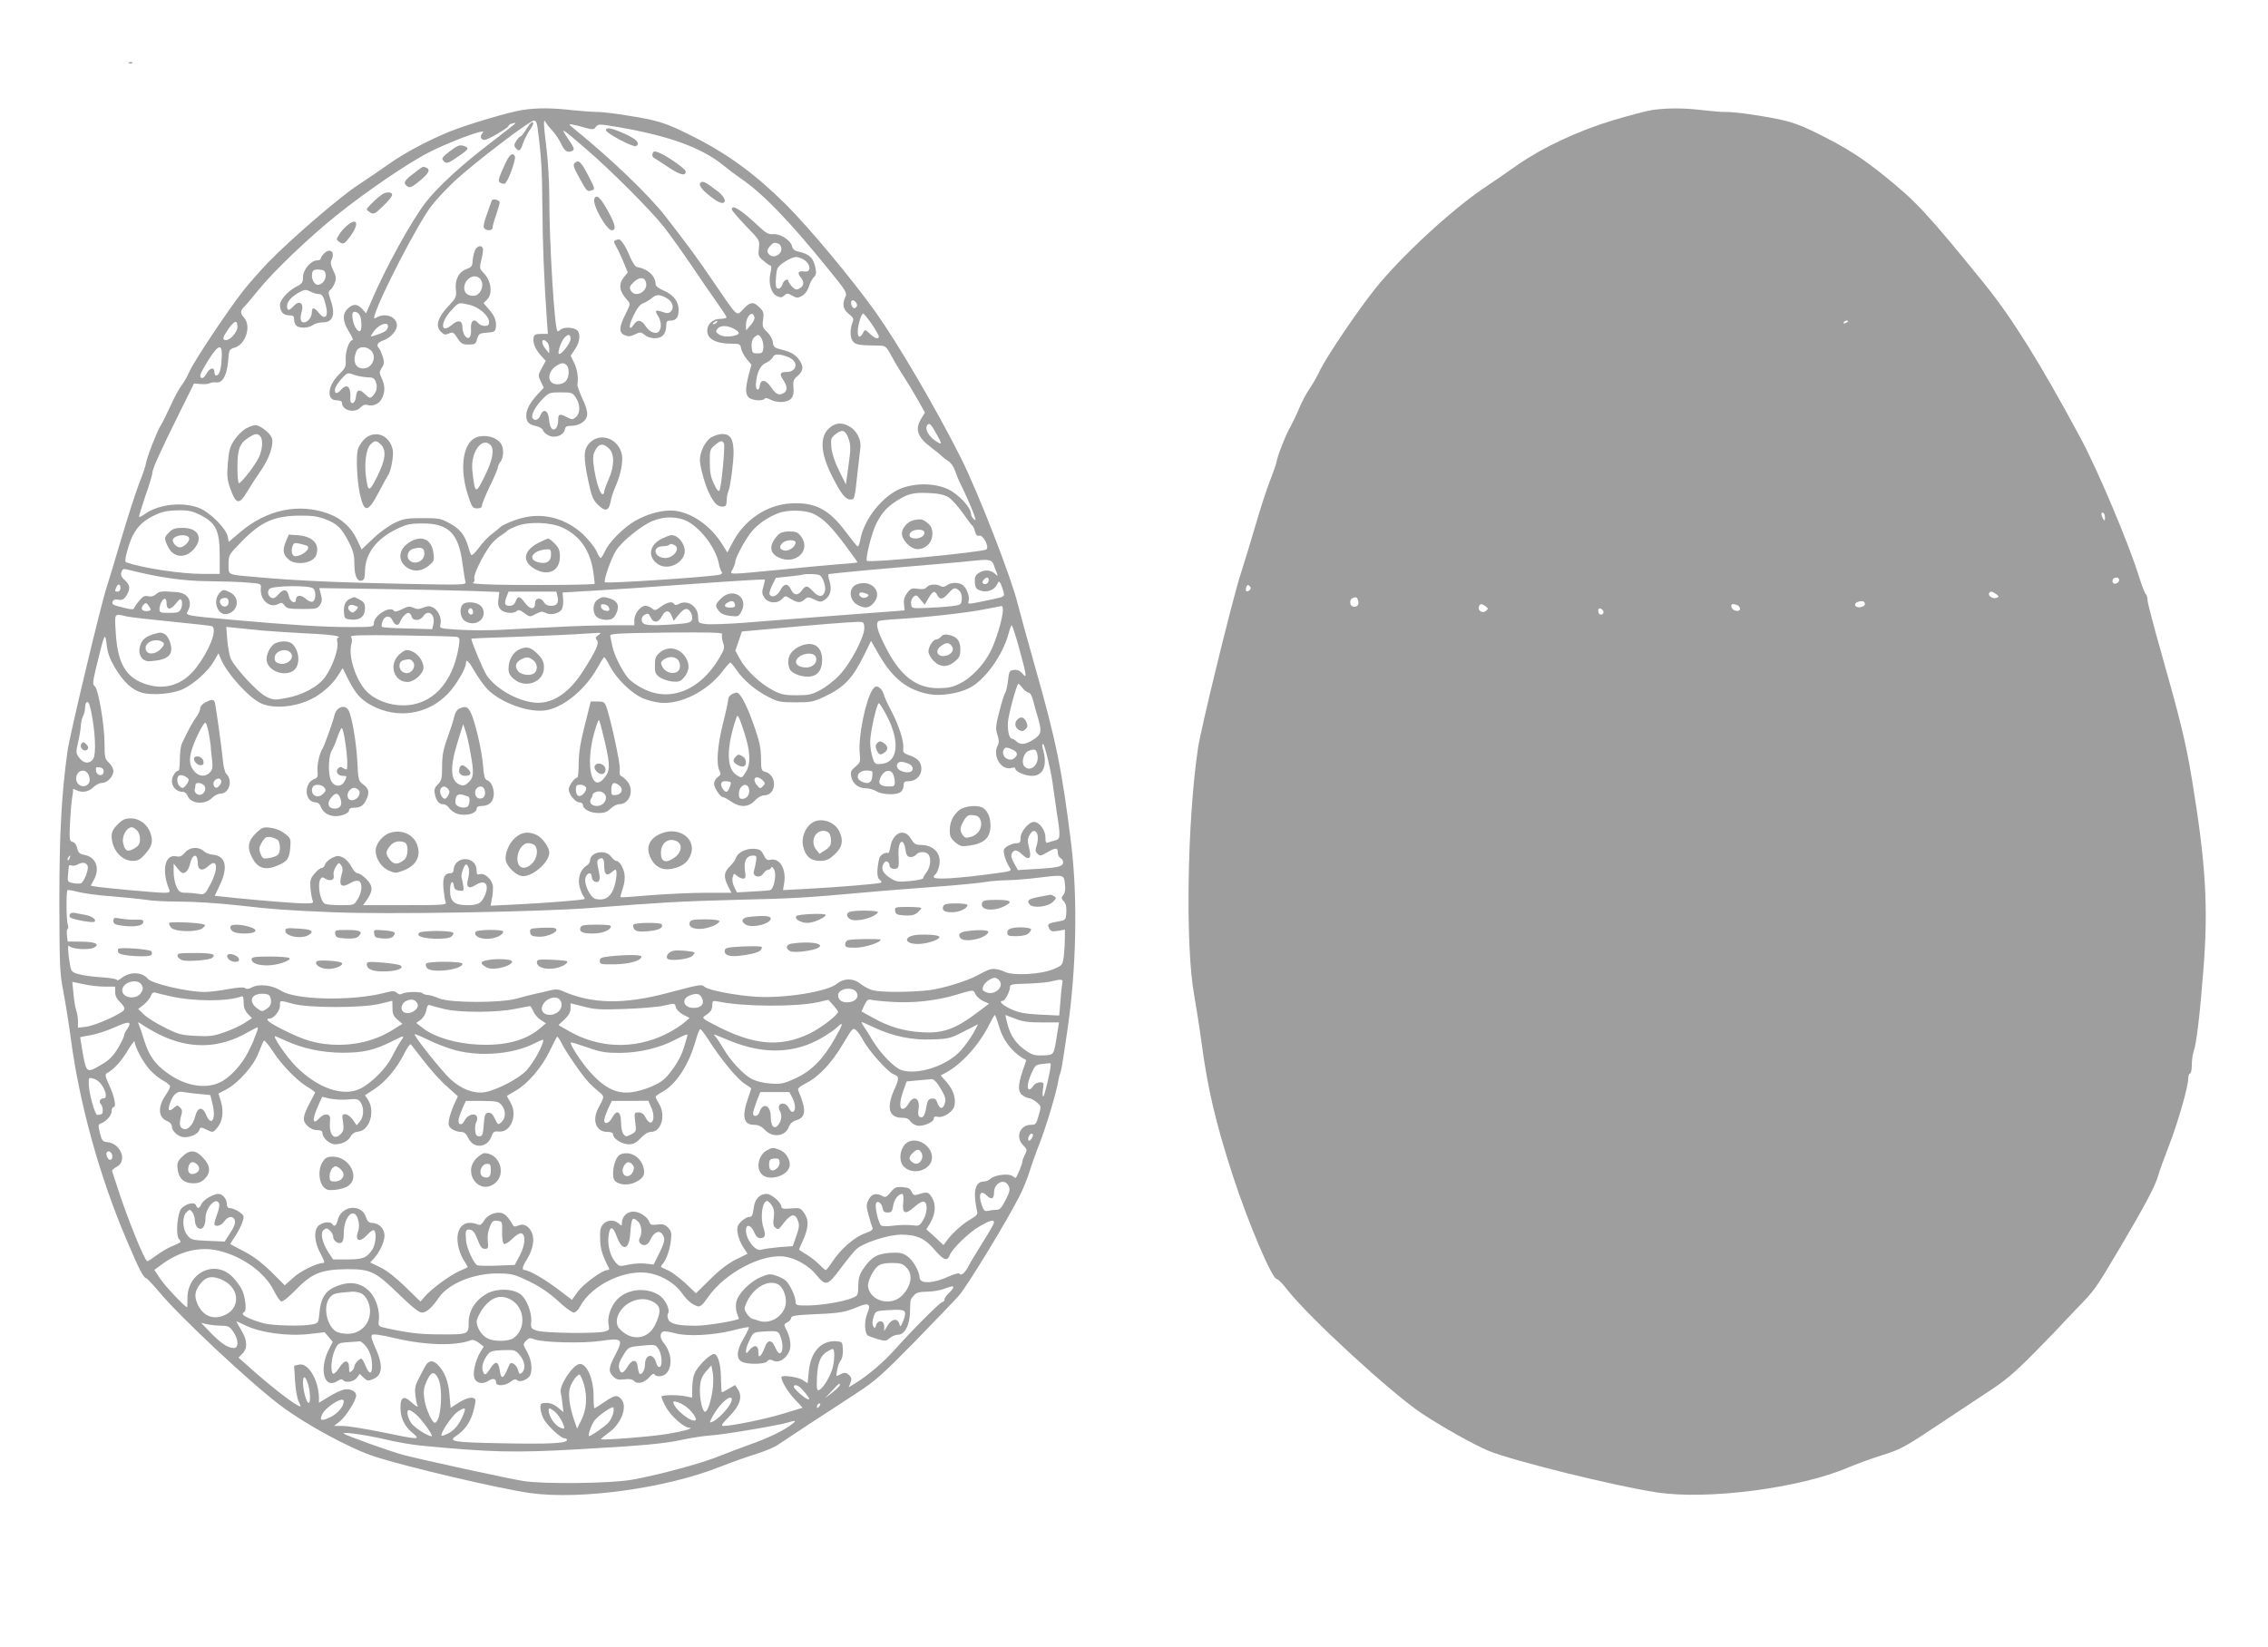 <?xml version="1.0" standalone="no"?>
<!DOCTYPE svg PUBLIC "-//W3C//DTD SVG 20010904//EN"
 "http://www.w3.org/TR/2001/REC-SVG-20010904/DTD/svg10.dtd">
<svg version="1.0" xmlns="http://www.w3.org/2000/svg"
 width="1280pt" height="930pt" viewBox="0 0 1280 930"
 preserveAspectRatio="xMidYMid meet">
<g transform="translate(0,930) scale(0.1,-0.1)"
fill="#9e9e9e" stroke="none">
<path d="M728 8943 c7 -3 16 -2 19 1 4 3 -2 6 -13 5 -11 0 -14 -3 -6 -6z"/>
<path d="M2948 8679 c-69 -10 -303 -79 -406 -120 -117 -47 -265 -125 -350
-187 -43 -30 -120 -83 -172 -117 -104 -68 -379 -305 -506 -436 -44 -46 -108
-118 -141 -160 -85 -108 -276 -395 -302 -453 -12 -28 -33 -65 -48 -84 -14 -19
-42 -71 -62 -116 -20 -44 -44 -92 -53 -106 -20 -30 -81 -187 -84 -215 -1 -11
-18 -63 -39 -115 -20 -52 -65 -192 -100 -310 -35 -118 -72 -242 -83 -275 -30
-88 -209 -837 -221 -925 -34 -248 -46 -463 -46 -850 1 -366 2 -403 23 -510 12
-63 31 -182 42 -265 48 -364 162 -777 312 -1129 74 -174 95 -216 113 -222 7
-3 40 -38 73 -77 115 -139 516 -515 687 -643 142 -107 394 -243 530 -287 182
-59 711 -183 878 -206 284 -39 764 27 1067 147 69 27 164 61 211 75 47 15 101
37 120 51 19 13 102 68 184 122 83 54 202 131 265 173 100 65 141 102 321 285
113 116 226 234 250 261 46 51 275 427 344 565 21 41 45 102 55 135 10 33 36
107 59 165 37 95 94 285 104 350 2 14 7 32 10 40 7 15 13 53 42 250 50 343 58
741 20 1050 -52 417 -84 577 -206 1005 -45 160 -88 315 -95 345 -35 146 -221
624 -319 821 -142 283 -356 648 -486 831 -135 188 -371 471 -503 603 -171 170
-326 284 -522 383 -167 84 -197 93 -419 127 -55 8 -113 14 -130 13 -16 0 -77
4 -134 10 -115 13 -198 14 -283 1z m86 -101 c20 -150 26 -238 27 -438 1 -208
10 -429 25 -640 l6 -85 -38 0 c-29 0 -39 -4 -42 -18 -6 -31 7 -65 38 -101 l30
-33 -22 -41 c-22 -39 -22 -42 -6 -76 l17 -35 -31 -33 c-46 -49 -68 -89 -68
-124 0 -36 14 -51 58 -60 17 -4 34 -14 37 -24 3 -10 19 -23 35 -30 36 -15 83
4 88 36 2 15 10 20 36 20 18 0 45 7 58 16 41 27 42 59 6 135 -17 38 -31 75
-29 83 6 37 -1 86 -19 122 l-19 40 24 36 c31 45 33 97 6 112 -26 14 -74 13
-89 -2 -6 -6 -14 -10 -16 -7 -17 17 -46 499 -46 759 0 80 -7 200 -15 265 -8
66 -15 131 -15 145 1 22 2 23 11 8 5 -10 23 -32 40 -50 16 -18 37 -50 46 -70
18 -39 34 -51 58 -42 21 9 19 15 -22 75 -43 64 -36 59 108 -65 137 -118 361
-342 435 -436 33 -42 101 -137 152 -212 51 -76 117 -172 147 -214 30 -42 55
-80 55 -85 0 -5 -16 -9 -35 -9 -45 0 -77 -33 -73 -75 4 -40 53 -65 129 -65 54
0 57 -1 62 -29 3 -15 18 -42 32 -59 l26 -31 -16 -59 c-19 -76 -19 -107 1 -126
17 -17 79 -22 89 -7 3 6 17 4 33 -5 39 -20 95 -18 117 6 12 14 16 31 13 62 -3
37 0 46 24 66 35 30 35 59 1 100 -20 23 -44 36 -83 46 -50 12 -55 16 -58 43
-2 17 -15 42 -32 58 -26 25 -29 33 -23 71 5 37 2 46 -20 68 -35 35 -53 33 -92
-9 -40 -41 -27 -53 -167 152 -98 144 -136 195 -271 370 -98 125 -306 325 -517
496 -32 27 -33 28 -10 24 14 -2 46 -10 72 -18 44 -12 49 -11 61 5 13 17 18 17
134 -3 282 -49 463 -115 585 -214 29 -24 70 -55 91 -69 129 -87 275 -237 501
-516 101 -124 108 -135 97 -158 -19 -42 -13 -71 19 -96 28 -22 30 -27 20 -52
-15 -42 -12 -91 8 -108 16 -15 40 -18 145 -19 35 -1 39 -4 73 -67 20 -37 49
-85 64 -107 15 -22 48 -77 74 -122 l46 -82 -20 -33 c-38 -62 -23 -105 55 -164
28 -21 55 -43 60 -49 6 -6 22 -19 37 -28 15 -9 31 -33 38 -54 7 -21 20 -54 30
-73 32 -66 58 -125 75 -169 14 -39 14 -43 1 -32 -9 8 -16 21 -16 31 0 34 -68
108 -127 137 -73 35 -178 38 -262 8 -106 -39 -216 -175 -236 -294 -4 -23 -11
-39 -16 -35 -5 3 -33 38 -63 78 -97 131 -175 172 -314 164 -135 -8 -261 -93
-327 -220 l-30 -57 -28 45 c-65 105 -173 181 -272 191 -62 6 -147 -16 -220
-57 -64 -37 -148 -120 -170 -171 -10 -21 -21 -39 -25 -39 -4 0 -15 18 -25 41
-10 22 -45 64 -76 94 -91 84 -210 119 -325 95 -53 -11 -131 -43 -144 -59 -3
-3 -22 -19 -43 -35 -21 -15 -55 -51 -74 -78 -20 -27 -39 -46 -43 -41 -4 4 -12
26 -18 48 -19 65 -45 98 -103 130 -50 28 -62 30 -154 30 -88 0 -107 -3 -158
-27 -33 -16 -86 -54 -122 -89 l-64 -61 -26 55 c-33 70 -86 119 -161 147 -166
61 -347 24 -497 -103 l-66 -56 -6 31 c-10 45 -96 132 -156 158 -91 39 -232 25
-310 -31 -17 -12 -32 -19 -34 -17 -2 2 14 55 35 117 22 61 40 121 40 132 0 22
46 123 158 349 l77 155 37 -3 c21 -2 43 0 50 4 7 5 25 7 40 5 35 -3 59 41 66
125 4 59 6 62 35 71 64 18 97 123 54 170 -23 26 -22 39 6 66 12 13 45 52 74
88 84 105 288 300 443 424 168 135 410 300 525 357 82 42 228 100 279 112 26
6 28 5 17 -8 -14 -17 -7 -36 14 -36 18 0 135 69 135 79 0 5 9 11 20 14 11 3
20 4 20 2 0 -2 -64 -52 -142 -112 -158 -120 -298 -248 -365 -335 -83 -108
-226 -368 -308 -560 l-29 -67 -22 25 c-28 30 -51 30 -81 2 -32 -30 -30 -74 7
-131 16 -26 25 -47 20 -47 -19 0 -41 -62 -39 -108 2 -43 -1 -50 -39 -87 -64
-64 -71 -145 -12 -145 19 0 30 -5 30 -14 0 -44 73 -61 105 -26 12 13 25 18 37
14 33 -10 67 5 83 36 19 37 19 73 -1 115 -14 31 -14 35 1 59 14 21 15 31 5 63
-7 21 -16 42 -21 47 -17 18 -9 32 26 45 39 14 75 54 75 84 0 47 -62 73 -112
46 -18 -10 -19 -8 -13 13 31 105 240 509 317 612 27 36 89 102 136 146 107 99
421 339 444 339 12 1 18 -10 22 -41z m1802 -1007 c-10 -16 -23 -14 -30 5 -9
25 4 38 21 21 9 -8 12 -20 9 -26z m-2806 -50 c13 -25 13 -91 0 -91 -21 0 -45
57 -41 98 2 19 29 14 41 -7z m2228 -13 c2 -9 -8 -29 -22 -44 l-25 -29 -1 28
c0 53 39 90 48 45z m662 -37 c22 -33 40 -65 40 -70 0 -19 -23 -12 -51 15 -27
26 -27 26 -38 5 -28 -52 -41 -3 -19 70 6 22 15 39 19 39 5 0 26 -27 49 -59z
m-3580 -17 c0 -28 -40 -74 -65 -74 -23 0 -18 17 16 66 34 46 49 49 49 8z
m2705 26 c-3 -5 -12 -10 -18 -10 -7 0 -6 4 3 10 19 12 23 12 15 0z m-1858 -34
c-6 -15 -22 -24 -75 -41 -23 -7 -24 -7 -6 19 32 50 98 67 81 22z m1953 -1 c36
-19 38 -31 8 -39 -38 -10 -73 -7 -93 8 -16 12 -17 16 -6 30 17 20 53 20 91 1z
m-920 -59 c0 -24 -56 -94 -66 -83 -9 8 15 75 33 92 21 22 33 18 33 -9z m1079
1 c7 -13 11 -37 9 -53 -3 -25 -7 -29 -33 -29 -27 0 -30 3 -33 36 -2 24 3 42
13 53 22 21 29 20 44 -7z m-1211 -19 c7 -7 12 -23 12 -37 l-1 -26 -19 24 c-31
36 -23 70 8 39z m-1837 -93 c-3 -62 -14 -95 -31 -95 -6 0 -10 9 -10 20 0 30
-27 24 -45 -10 -15 -29 -35 -33 -35 -8 0 6 21 45 46 85 59 94 81 96 75 8z
m841 48 c38 -34 10 -103 -42 -103 -44 0 -61 40 -40 94 11 31 53 35 82 9z
m2374 -48 c42 -28 25 -75 -27 -75 -37 0 -42 -11 -18 -46 24 -37 24 -61 0 -74
-26 -14 -42 -6 -70 35 -29 43 -58 46 -63 8 -4 -34 -24 -28 -22 7 4 63 24 107
54 120 17 7 36 22 41 33 9 15 18 18 46 14 19 -4 46 -13 59 -22z m-1268 -37
c17 -17 15 -68 -5 -90 -18 -20 -63 -24 -81 -6 -25 25 -9 72 33 96 26 15 38 15
53 0z m-1125 -68 c31 0 39 -4 48 -26 11 -30 5 -57 -18 -80 -14 -14 -18 -13
-44 12 -33 31 -46 26 -51 -21 -4 -38 -34 -42 -31 -5 5 66 -18 88 -52 50 -23
-25 -35 -25 -35 0 0 11 16 37 35 59 35 38 35 39 73 25 20 -7 54 -13 75 -14z
m1177 -115 c25 -38 26 -87 1 -109 -18 -16 -22 -16 -50 -2 -43 23 -51 20 -51
-18 0 -39 -21 -64 -38 -43 -6 7 -12 30 -14 52 -4 49 -32 61 -48 21 -9 -26 -33
-35 -44 -17 -11 17 14 65 54 106 38 39 42 40 105 40 62 0 67 -2 85 -30z m2038
-210 c28 -50 28 -54 8 -44 -52 28 -83 79 -60 102 11 11 21 -1 52 -58z m63
-351 c19 -11 55 -51 82 -89 26 -38 51 -71 56 -74 4 -4 11 -18 14 -33 5 -19 12
-25 24 -22 22 6 59 -67 39 -78 -29 -16 -660 -77 -673 -64 -11 10 27 159 53
211 32 61 57 89 109 124 66 43 95 51 181 48 58 -2 90 -9 115 -23z m-4225 -99
c94 -47 114 -88 114 -236 l0 -99 -92 0 c-126 0 -337 32 -435 65 -8 3 -8 19 4
61 27 105 67 161 143 199 53 27 79 33 151 34 51 1 76 -5 115 -24z m3470 2 c54
-28 93 -67 170 -169 41 -55 74 -101 74 -103 0 -1 -42 -6 -92 -9 -51 -4 -205
-18 -343 -32 -314 -30 -287 -30 -269 4 7 15 14 33 14 41 0 23 60 133 93 171
38 44 87 78 147 102 54 22 159 20 206 -5z m-2760 -28 c68 -26 93 -51 134 -132
24 -47 30 -73 30 -122 0 -67 17 -102 44 -92 12 5 16 19 16 54 1 97 65 182 180
237 56 27 76 31 145 31 147 0 203 -56 225 -225 6 -47 14 -94 17 -104 5 -18 -4
-19 -343 -12 -364 7 -613 18 -824 37 -183 16 -170 10 -170 73 0 53 1 54 74
129 109 112 184 145 328 146 66 1 101 -4 144 -20z m2017 -1 c82 -25 185 -151
204 -250 3 -18 10 -38 15 -45 6 -7 3 -13 -9 -17 -40 -12 -640 -52 -649 -43 -9
9 35 136 63 179 32 52 147 144 208 168 58 22 112 25 168 8z m-682 -45 c101
-45 161 -131 178 -256 5 -34 8 -63 7 -63 -4 -5 -256 -8 -461 -6 -144 1 -234 6
-226 11 8 5 11 16 8 25 -7 18 44 124 89 186 14 19 40 44 57 54 18 11 35 24 38
28 3 5 28 18 55 28 64 26 188 23 255 -7z m2437 -210 c5 -16 13 -37 18 -48 7
-19 7 -19 -13 -2 -24 21 -62 22 -91 1 -18 -12 -22 -24 -20 -52 2 -30 8 -38 31
-46 35 -13 78 2 93 33 11 22 13 22 22 5 5 -11 12 -31 16 -46 6 -26 5 -27 -66
-42 -144 -30 -137 -30 -131 -7 7 27 -15 79 -38 91 -26 14 -61 12 -85 -4 -13
-10 -25 -11 -35 -5 -22 14 -65 11 -79 -6 -9 -11 -23 -13 -50 -9 -32 5 -40 3
-59 -22 -16 -21 -22 -39 -19 -64 l3 -36 -370 -28 c-203 -16 -446 -34 -540 -42
-93 -7 -189 -10 -212 -7 -41 5 -43 7 -43 40 0 60 -60 100 -110 73 -13 -7 -21
-7 -25 0 -10 17 -40 11 -75 -15 -30 -22 -35 -23 -50 -10 -9 8 -26 15 -38 15
-27 0 -62 -45 -62 -81 l0 -29 -127 0 c-71 0 -213 -4 -318 -10 -104 -5 -246
-12 -314 -16 -68 -3 -172 -3 -232 1 -109 7 -109 7 -103 31 8 33 -12 78 -41 94
-19 10 -30 10 -55 0 -24 -10 -37 -10 -57 -1 -21 10 -32 8 -64 -8 -22 -12 -41
-16 -44 -11 -21 34 -115 -23 -115 -69 0 -20 -5 -21 -132 -21 -154 0 -342 12
-658 40 -276 25 -274 25 -260 50 29 54 2 102 -61 107 -87 7 -100 6 -119 -12
-13 -11 -27 -15 -44 -11 -19 5 -30 -1 -49 -24 -14 -16 -27 -35 -29 -42 -4 -10
-15 -10 -59 1 -67 17 -69 18 -63 36 4 9 14 13 28 10 25 -6 39 2 55 32 17 33
14 52 -15 78 -19 17 -24 30 -19 45 6 18 12 20 33 15 172 -44 314 -65 456 -66
83 -1 185 -4 226 -8 74 -6 75 -6 72 -33 -6 -64 50 -114 98 -88 18 10 24 9 36
-8 12 -17 25 -20 99 -20 79 0 87 2 101 23 12 18 13 31 5 59 l-9 36 346 -5
c191 -3 420 -8 508 -11 l162 -6 -5 -39 c-4 -29 -1 -45 12 -59 20 -22 74 -27
92 -9 8 8 20 5 42 -12 31 -23 32 -23 65 -5 27 14 38 16 55 6 29 -15 78 -4 92
21 6 11 9 37 7 57 l-3 37 200 12 c110 6 297 19 415 28 345 25 522 36 526 33 2
-2 -2 -20 -8 -40 -9 -31 -8 -41 6 -62 21 -32 74 -36 100 -7 18 19 18 19 49 0
39 -23 55 -24 78 -3 17 15 21 15 54 0 33 -16 38 -16 60 -2 31 21 41 58 27 104
-6 20 -9 38 -7 40 2 3 177 20 387 38 211 18 399 34 418 37 99 11 117 9 128
-20z m-981 -61 c18 -11 35 -63 29 -88 -9 -36 -35 -37 -66 -4 -34 37 -43 37
-67 4 -22 -29 -45 -25 -61 12 -15 32 -38 30 -56 -5 -17 -32 -44 -47 -60 -31
-7 7 -3 24 11 54 l22 44 68 7 c37 4 73 8 78 10 19 7 90 5 102 -3z m953 -26 c0
-18 -17 -29 -30 -21 -8 5 -7 11 1 21 15 18 29 18 29 0z m-4900 -46 c0 -11 -7
-20 -15 -20 -17 0 -18 2 -9 24 9 23 24 20 24 -4z m1088 -2 c17 -17 15 -67 -4
-75 -8 -3 -25 4 -39 17 -26 24 -55 21 -55 -5 0 -29 -34 -12 -40 20 -7 39 -32
43 -59 9 -13 -16 -27 -24 -36 -20 -22 8 -29 34 -15 51 16 19 229 22 248 3z
m3647 -14 c10 -10 15 -29 13 -48 -3 -30 -5 -31 -58 -38 -30 -4 -93 -8 -140
-10 -85 -3 -85 -3 -88 23 -2 15 4 32 14 40 14 12 19 10 39 -16 l24 -29 21 37
c25 42 35 45 50 17 15 -28 31 -25 62 10 30 34 40 37 63 14z m-2269 -29 c9 -38
-2 -55 -35 -55 -20 0 -34 7 -41 20 -16 29 -50 26 -50 -4 0 -39 -27 -39 -56 -1
-31 42 -41 43 -54 10 -7 -18 -17 -25 -35 -25 -27 0 -31 13 -15 54 l10 26 135
0 135 0 6 -25z m-2206 -39 c0 -40 21 -42 51 -5 24 30 29 32 35 16 3 -10 2 -29
-4 -43 -10 -21 -18 -24 -67 -24 -49 0 -55 2 -55 21 0 25 17 59 30 59 6 0 10
-11 10 -24z m-90 -38 c0 -4 -11 -8 -25 -8 -27 0 -33 18 -13 38 10 10 15 9 25
-5 7 -9 13 -20 13 -25z m4810 -1 c0 -46 -40 -179 -72 -239 -41 -77 -109 -147
-173 -178 -39 -19 -66 -25 -120 -25 -127 0 -217 72 -300 238 -44 86 -55 130
-36 141 5 3 51 8 102 11 148 8 396 35 494 55 50 10 93 18 98 19 4 0 7 -10 7
-22z m-1759 -19 c5 -10 7 -27 4 -37 -5 -16 -20 -20 -108 -26 -140 -9 -171 -6
-175 22 -2 14 4 26 17 33 18 9 23 7 33 -15 15 -34 44 -32 63 5 19 37 42 38 56
3 l11 -28 30 37 c32 38 51 40 69 6z m-1578 -18 c3 -13 14 -20 29 -20 13 0 29
9 36 20 28 45 72 10 57 -47 l-6 -25 -139 4 c-76 1 -141 6 -144 9 -4 3 -2 18 3
33 13 32 43 34 56 4 13 -29 33 -34 42 -11 9 26 34 53 48 53 7 0 15 -9 18 -20z
m-1608 0 c22 -5 139 -18 260 -30 121 -12 222 -23 224 -26 26 -25 -16 -133 -90
-231 -81 -108 -198 -138 -320 -82 -88 42 -127 121 -136 282 -7 108 -9 104 62
87z m4163 -62 c4 -48 -78 -205 -142 -271 -28 -30 -77 -67 -107 -83 -46 -25
-65 -29 -134 -29 -68 0 -88 4 -134 29 -70 36 -151 113 -184 174 l-27 49 19 54
18 54 189 17 c215 20 400 35 459 37 39 1 41 0 43 -31z m875 -122 c42 -153 44
-171 17 -138 -14 16 -28 22 -47 20 -26 -3 -28 -7 -34 -60 -4 -32 -11 -63 -16
-70 -6 -7 -20 -54 -33 -105 -21 -81 -22 -97 -11 -131 10 -29 10 -44 2 -60 -32
-61 21 -145 80 -127 11 4 19 2 19 -4 0 -17 56 -41 94 -41 66 0 90 61 60 158
-3 12 -2 22 3 22 9 0 50 -175 57 -245 3 -22 12 -85 20 -140 22 -138 21 -152
-8 -159 -13 -3 -31 -9 -40 -12 -13 -5 -16 1 -16 30 0 40 -35 86 -65 86 -29 0
-75 -55 -75 -89 0 -24 -4 -31 -20 -31 -27 0 -68 -20 -74 -36 -6 -15 11 -69 31
-100 14 -21 12 -22 -69 -33 -227 -31 -358 -39 -358 -22 0 6 4 12 10 16 5 3 14
22 19 41 19 70 -25 124 -103 124 -28 0 -37 6 -55 35 -36 62 -102 36 -116 -46
-4 -22 -10 -37 -13 -35 -14 8 -45 -11 -50 -30 -14 -64 -14 -108 2 -120 10 -7
13 -14 9 -17 -10 -6 -234 -25 -421 -35 l-133 -7 7 42 c12 79 -27 142 -79 129
-17 -4 -25 2 -37 27 -12 26 -22 33 -52 35 -45 4 -94 -20 -104 -50 -4 -13 -20
-35 -35 -49 -34 -32 -36 -60 -10 -112 l19 -37 -147 0 c-80 0 -220 -7 -311 -14
-91 -8 -166 -13 -168 -11 -2 2 4 24 13 50 10 30 13 60 9 84 -7 36 -29 71 -47
71 -5 0 -18 11 -29 25 -33 42 -118 25 -118 -24 0 -9 -9 -22 -21 -29 -34 -21
-50 -73 -38 -118 6 -22 16 -45 21 -52 6 -7 9 -14 7 -17 -6 -6 -219 -23 -387
-31 l-143 -7 7 39 c5 21 7 53 6 69 -2 37 -45 78 -73 70 -16 -5 -19 -1 -19 21
0 38 -27 64 -66 64 -35 0 -64 -28 -64 -62 0 -11 -7 -18 -19 -18 -33 0 -44 -26
-38 -88 3 -31 8 -65 12 -74 7 -17 -8 -18 -230 -18 l-236 0 20 28 c37 53 37 79
0 118 -18 19 -41 34 -50 34 -10 0 -25 16 -36 38 -10 20 -31 43 -47 51 -25 12
-33 11 -62 -2 -18 -9 -35 -25 -39 -36 -3 -12 -12 -21 -20 -21 -7 0 -25 -14
-40 -32 -23 -27 -26 -39 -23 -82 3 -28 8 -59 12 -68 7 -16 2 -18 -40 -18 -57
0 -241 15 -400 31 l-112 12 29 61 c48 102 33 165 -41 171 -16 1 -39 10 -50 20
-30 27 -79 24 -106 -8 -18 -21 -29 -26 -51 -21 -63 12 -82 -82 -38 -188 6 -15
1 -18 -31 -18 -39 0 -350 28 -390 36 l-22 4 20 37 c33 64 8 125 -56 137 -27 5
-35 12 -40 37 -4 19 -13 33 -26 36 -18 5 -19 12 -15 107 3 55 8 119 12 141 4
22 6 44 5 48 -1 4 6 3 17 -3 33 -17 71 -11 97 15 14 14 36 25 49 25 30 0 65
36 65 67 0 13 -11 34 -25 47 -23 21 -25 31 -25 107 0 105 -35 310 -55 325 -13
10 -12 21 5 95 51 210 53 214 62 140 5 -47 17 -80 47 -131 49 -81 96 -125 153
-141 62 -16 174 -6 231 21 62 29 141 100 174 157 l26 45 13 -31 c36 -85 158
-220 228 -252 70 -32 195 -21 286 26 56 28 116 81 146 129 l28 44 33 -66 c40
-79 69 -111 131 -145 148 -78 318 -51 432 69 46 49 100 141 100 172 0 25 16 9
50 -50 19 -34 52 -79 72 -100 78 -78 239 -135 334 -117 97 18 218 118 284 236
19 34 37 63 40 63 3 0 19 -25 35 -56 37 -68 119 -148 181 -175 25 -11 69 -23
99 -26 114 -12 264 63 351 175 21 28 42 51 45 52 4 0 19 -18 34 -40 41 -60
106 -115 177 -152 58 -30 70 -33 158 -33 87 0 101 3 163 32 113 54 159 103
226 239 l37 76 47 -82 c78 -133 159 -196 282 -219 63 -12 166 4 226 35 87 44
188 184 221 307 7 26 15 47 18 47 3 0 23 -60 43 -134z m-4268 104 c61 -5 172
-12 248 -16 76 -3 151 -10 165 -14 15 -5 21 -9 13 -9 -9 -1 -11 -9 -7 -26 9
-35 -28 -141 -69 -197 -41 -56 -131 -104 -227 -120 -59 -11 -68 -10 -109 11
-45 23 -167 154 -195 209 -8 16 -17 64 -21 106 l-6 77 49 -5 c27 -3 99 -10
159 -16z m1891 -26 c-15 -11 -17 -16 -7 -28 14 -17 -4 -58 -80 -177 -81 -126
-177 -187 -277 -175 -98 12 -213 78 -265 153 -19 28 -87 191 -87 208 0 1 102
5 228 9 190 7 337 13 482 23 23 1 24 0 6 -13z m700 7 c-4 -6 -2 -27 4 -47 11
-32 9 -39 -22 -91 -107 -180 -275 -248 -426 -172 -34 16 -73 44 -87 61 -36 43
-82 136 -90 184 -4 21 -9 46 -11 54 -3 13 38 15 317 19 238 2 320 0 315 -8z
m-1500 -16 c19 -4 20 -9 13 -56 -33 -205 -152 -332 -314 -331 -82 0 -162 32
-209 82 -61 66 -103 203 -82 268 4 13 3 29 -3 36 -9 10 45 12 282 9 160 -2
301 -6 313 -8z m3196 -290 c11 -14 26 -25 33 -25 8 0 19 -18 25 -42 6 -24 19
-72 30 -107 21 -74 17 -89 -34 -120 -39 -25 -69 -27 -90 -6 -8 8 -19 15 -25
15 -14 0 -24 37 -23 87 1 41 50 223 60 223 2 0 13 -11 24 -25z m-5254 -150
c20 -107 24 -217 10 -245 -18 -34 -55 -33 -81 2 -19 26 -19 31 -7 85 8 32 15
74 16 95 1 20 7 45 13 56 6 12 11 31 11 45 0 27 10 41 20 30 4 -5 12 -35 18
-68z m5197 -197 c28 -13 32 -30 10 -48 -29 -24 -75 8 -62 44 8 19 17 20 52 4z
m140 -28 c12 -57 -42 -104 -75 -65 -17 21 -3 74 23 85 37 15 45 11 52 -20z
m-5270 -95 c0 -30 -39 -27 -43 3 -3 20 0 23 20 20 15 -2 23 -10 23 -23z m-84
-22 c7 -18 7 -34 1 -43 -21 -35 -72 -17 -72 24 0 49 54 63 71 19z m5355 -338
c3 -13 1 -39 -5 -57 -9 -26 -9 -35 4 -47 14 -15 19 -14 55 7 49 28 60 28 60
-2 0 -13 7 -26 15 -30 8 -3 15 -14 15 -24 0 -24 -29 -31 -160 -38 l-95 -6 -22
39 c-15 28 -19 44 -12 56 14 23 28 21 59 -8 38 -36 54 -21 38 38 -10 38 -9 51
2 72 17 32 38 32 46 0z m-746 -81 c4 -30 10 -40 26 -42 11 -2 27 4 34 13 15
18 51 20 68 3 19 -19 14 -72 -8 -101 -11 -14 -20 -29 -20 -35 0 -5 -34 -12
-75 -16 -70 -6 -77 -5 -115 20 -40 27 -50 53 -31 83 10 16 31 6 31 -14 0 -15
18 -24 40 -18 11 3 14 16 12 54 -5 60 4 102 21 96 7 -2 14 -21 17 -43z m-4717
-49 c-3 -9 -8 -14 -10 -11 -3 3 -2 9 2 15 9 16 15 13 8 -4z m723 -26 c0 -42
26 -50 59 -19 52 49 60 -11 13 -101 -32 -60 -33 -61 -68 -55 -19 3 -51 6 -71
6 -32 0 -39 5 -53 34 -9 19 -16 56 -16 83 l0 48 24 -30 c20 -25 28 -28 43 -19
9 6 20 24 24 41 13 63 44 71 45 12z m3151 9 c-3 -18 -8 -43 -12 -55 -10 -32
34 -44 53 -14 8 11 20 21 27 21 8 0 15 6 18 13 3 7 9 1 17 -14 13 -29 -2 -107
-23 -114 -7 -2 -52 -6 -100 -8 l-88 -5 -15 30 c-9 18 -13 40 -9 55 6 24 7 24
24 9 10 -9 25 -16 35 -16 14 0 16 7 10 48 -7 54 10 82 48 82 17 0 19 -5 15
-32z m-857 -28 c0 -45 14 -58 39 -36 10 9 21 16 24 16 13 0 6 -65 -11 -109
-18 -48 -53 -67 -100 -56 -30 7 -67 83 -58 119 8 31 36 35 36 6 0 -11 7 -23
16 -27 28 -10 35 10 22 66 -10 44 -9 54 2 61 22 13 30 2 30 -40z m-2915 0 c6
-19 -19 -85 -37 -96 -5 -3 -25 -3 -43 0 -34 7 -35 8 -31 49 2 23 4 45 5 49 1
4 7 5 15 2 8 -3 23 -1 33 5 28 16 51 13 58 -9z m1434 -43 c-19 -68 -4 -83 51
-51 15 10 35 14 44 11 23 -9 20 -63 -5 -103 -21 -34 -21 -34 -97 -34 -42 0
-82 4 -89 8 -27 17 -43 110 -24 140 7 11 12 11 28 1 28 -17 53 -6 46 20 -3 12
3 33 12 48 16 24 19 25 30 9 9 -12 11 -27 4 -49z m717 29 c3 -13 1 -40 -5 -60
-12 -45 5 -57 44 -32 49 32 76 7 55 -50 -21 -53 -38 -64 -102 -64 -75 0 -98
20 -98 85 0 46 16 63 22 23 2 -17 11 -24 30 -26 26 -3 27 -2 22 30 -3 18 -7
38 -9 45 -5 17 15 73 26 73 5 0 11 -11 15 -24z m3364 -86 c4 -31 1 -50 -9 -62
-12 -16 -12 -20 3 -37 12 -13 16 -32 14 -62 -3 -43 -4 -44 -46 -51 -57 -10
-64 -15 -51 -39 9 -17 17 -19 50 -14 l39 7 0 -49 c0 -26 -3 -71 -6 -100 -7
-51 -7 -52 -58 -74 -70 -30 -229 -39 -276 -15 -18 9 -45 16 -59 16 -24 0 -37
-5 -96 -37 -57 -31 -190 -72 -264 -82 -100 -13 -271 -14 -323 -2 -21 5 -51 21
-69 35 -41 35 -96 35 -136 2 -53 -44 -296 -83 -455 -73 -115 7 -269 37 -290
55 -20 17 -21 16 -208 -33 -251 -67 -429 -63 -595 10 -23 11 -41 11 -70 4 -22
-6 -59 -14 -82 -19 -23 -5 -71 -17 -105 -27 -93 -26 -375 -25 -438 0 -25 11
-55 20 -67 20 -12 1 -25 5 -29 10 -10 10 -96 9 -114 -3 -10 -6 -20 -4 -30 5
-14 12 -23 12 -70 0 -179 -47 -500 -41 -582 11 -51 33 -127 42 -168 19 -17 -9
-29 -10 -37 -3 -8 6 -40 4 -96 -6 -46 -9 -106 -16 -134 -16 -94 0 -296 47
-318 74 -33 40 -102 42 -150 4 -14 -11 -25 -15 -25 -10 0 5 -40 12 -89 15 -49
3 -107 11 -129 18 -36 10 -41 16 -47 53 -12 64 -14 121 -5 106 11 -18 111 -25
140 -10 37 20 7 34 -74 34 l-74 1 -4 33 c-2 18 -1 35 4 38 4 3 4 15 0 27 -8
23 -9 184 -1 192 3 2 29 -2 59 -10 30 -8 116 -20 190 -25 74 -6 162 -15 195
-20 33 -6 121 -10 195 -10 74 0 212 -9 305 -19 234 -26 275 -29 555 -41 302
-13 1168 2 1450 24 395 31 512 38 820 46 339 8 382 11 710 40 118 11 314 26
435 35 120 9 241 21 268 26 28 5 82 9 121 10 39 0 118 7 176 14 147 18 144 18
150 -35z m-370 -545 c30 -36 -28 -88 -76 -66 -19 8 -22 15 -15 33 8 22 44 48
67 48 6 0 17 -7 24 -15z m356 -12 c-2 -10 -8 -56 -11 -102 l-7 -84 -108 5
c-87 5 -118 10 -164 31 -50 23 -73 47 -46 47 12 0 40 53 40 77 0 16 11 18 98
20 53 2 113 7 132 12 57 15 72 13 66 -6z m-5403 -23 l57 0 0 -31 c0 -21 9 -39
29 -58 20 -19 26 -32 21 -42 -13 -22 -157 -87 -212 -95 l-48 -6 0 35 c0 20 -4
47 -9 60 -5 13 -13 56 -16 94 l-7 70 63 -13 c35 -8 90 -14 122 -14z m207 9 c9
-16 8 -26 -5 -45 -26 -40 -105 -29 -105 15 0 47 88 71 110 30z m4034 -41 c16
-26 -4 -52 -43 -56 -37 -4 -61 12 -61 39 0 39 82 52 104 17z m671 -10 c6 -13
25 -30 43 -39 l34 -15 -54 -41 c-136 -104 -206 -129 -332 -120 -97 6 -182 32
-269 81 l-65 36 16 35 c13 28 21 35 37 31 11 -3 65 -9 120 -12 119 -8 252 7
361 40 101 30 97 30 109 4z m-4545 -12 c131 -30 324 -31 403 -1 9 4 12 -6 12
-34 0 -28 7 -47 24 -65 l23 -24 -43 -28 c-24 -15 -75 -39 -114 -52 -59 -21
-83 -24 -160 -20 -81 4 -98 8 -175 47 -47 23 -100 56 -118 74 l-32 31 31 24
c17 14 35 36 40 49 6 17 14 23 27 19 9 -3 46 -12 82 -20z m564 -2 c12 -31 6
-54 -20 -70 -24 -16 -27 -16 -52 3 -51 38 -36 83 28 83 25 0 40 -5 44 -16z
m2438 -9 c15 -33 -4 -55 -47 -55 -57 0 -73 49 -23 70 39 15 58 11 70 -15z
m-804 -7 c19 -19 14 -55 -10 -72 -48 -34 -107 -7 -86 38 17 39 72 58 96 34z
m-804 -20 c22 -35 -51 -77 -81 -47 -15 15 -4 49 21 59 28 12 47 8 60 -12z
m2376 -49 c1 -18 -100 -95 -163 -125 -166 -78 -313 -65 -530 48 -77 40 -77 41
-55 56 31 21 38 32 38 61 0 21 3 23 33 17 144 -30 445 -31 567 -3 l55 13 27
-30 c15 -17 27 -34 28 -37z m-3076 44 c87 -24 392 -24 489 0 38 9 69 17 70 17
2 0 2 -18 2 -41 0 -33 6 -46 28 -65 l28 -24 -48 -30 c-103 -66 -224 -95 -353
-87 -96 7 -158 26 -277 86 -75 37 -103 61 -71 61 23 0 58 43 58 72 0 33 -4 32
74 11z m1871 -29 c88 3 188 11 222 19 61 14 62 14 67 -9 4 -14 22 -32 42 -42
l36 -19 -38 -32 c-22 -17 -66 -45 -100 -61 -179 -86 -379 -78 -550 23 l-52 30
34 32 c24 23 34 41 34 62 l0 29 73 -18 c61 -17 96 -19 232 -14z m-1015 -1 c85
-20 289 -20 395 1 44 9 83 16 86 16 4 0 12 -13 19 -30 7 -16 26 -38 42 -48
l29 -19 -33 -28 c-82 -70 -199 -100 -353 -92 -121 6 -241 42 -303 89 l-43 33
25 18 c15 11 28 33 32 53 5 27 10 34 23 29 9 -4 45 -13 81 -22z m3130 -103
c21 -71 67 -132 128 -171 l24 -14 -21 -62 c-27 -81 -27 -118 1 -137 12 -9 29
-16 38 -16 8 -1 27 -11 41 -23 26 -22 26 -22 11 -74 -13 -48 -17 -53 -43 -53
-63 0 -90 -70 -45 -115 23 -23 24 -27 11 -52 -8 -16 -15 -34 -15 -41 0 -12
-27 -78 -37 -91 -1 -2 -9 2 -18 9 -20 17 -100 8 -124 -14 -10 -9 -27 -16 -38
-16 -37 0 -55 -33 -50 -92 2 -29 8 -62 11 -74 6 -18 0 -26 -36 -47 -48 -28
-103 -78 -133 -119 l-20 -27 -48 45 -49 44 20 32 c32 53 36 107 12 147 -21 34
-26 35 -85 16 -15 -4 -23 0 -30 17 -8 18 -19 24 -51 26 -36 3 -45 -1 -68 -29
-24 -29 -29 -31 -50 -19 -34 17 -59 9 -75 -25 -13 -26 -12 -37 1 -85 8 -30 18
-62 22 -70 5 -11 -6 -20 -43 -33 -58 -20 -138 -90 -182 -158 -18 -27 -35 -49
-39 -49 -3 0 -19 14 -36 31 -16 17 -48 42 -71 56 -24 14 -43 27 -43 29 0 3 10
26 22 52 32 71 34 115 7 153 -21 30 -25 31 -75 27 -42 -4 -54 -1 -54 9 0 24
-56 73 -83 73 -41 0 -68 -30 -74 -83 -5 -38 -9 -47 -25 -47 -10 0 -31 -12 -45
-26 -21 -21 -25 -32 -20 -65 3 -22 17 -58 31 -79 l25 -38 -67 -33 c-45 -23
-93 -60 -145 -112 l-79 -78 -60 57 c-34 31 -77 63 -97 72 -20 9 -38 18 -40 19
-2 1 2 10 10 19 21 25 41 84 46 136 4 38 1 50 -17 68 -18 18 -30 21 -61 17
-31 -4 -39 -2 -44 14 -10 29 -55 59 -91 59 -35 0 -64 -28 -64 -64 0 -18 -1
-18 -18 -3 -25 23 -65 21 -88 -4 -15 -17 -19 -35 -17 -84 1 -56 12 -91 51
-167 2 -5 -3 -8 -11 -8 -28 0 -135 -79 -167 -123 l-32 -45 -82 62 c-74 56
-161 106 -186 106 -16 0 -12 20 13 59 34 55 45 111 30 149 -17 41 -48 58 -79
43 -21 -9 -25 -7 -39 19 -9 16 -26 37 -38 45 -33 21 -93 3 -115 -36 -11 -19
-22 -27 -32 -23 -87 37 -138 -25 -111 -133 7 -26 21 -60 33 -75 11 -16 19 -31
17 -32 -2 -2 -24 -12 -49 -23 -53 -24 -159 -102 -193 -143 l-24 -28 -84 82
c-53 52 -105 93 -142 111 l-58 28 20 21 c33 36 61 95 61 130 0 39 -29 70 -68
72 -20 0 -28 8 -37 34 -27 79 -142 63 -160 -21 -7 -29 -19 -37 -30 -19 -9 15
-48 12 -73 -6 -33 -23 -30 -94 7 -161 21 -38 25 -53 16 -53 -36 0 -129 -45
-171 -84 l-47 -42 -76 76 c-51 50 -101 88 -151 114 -41 22 -77 40 -79 42 -2 2
6 15 17 31 35 50 62 112 56 128 -7 18 -55 45 -79 45 -9 0 -15 9 -15 24 0 28
-24 56 -47 56 -29 0 -85 -33 -96 -57 -12 -27 -22 -29 -31 -7 -8 20 -52 11 -81
-17 -24 -24 -35 -150 -15 -174 15 -18 17 -16 -40 -41 -25 -10 -64 -34 -87 -51
-24 -18 -47 -33 -52 -33 -14 0 -114 247 -166 410 -16 47 -30 90 -32 97 -3 6 8
17 24 25 63 30 27 132 -50 140 -28 3 -32 8 -43 51 -11 43 -10 49 4 54 31 11
62 46 62 70 0 13 5 23 11 23 17 0 5 61 -26 127 -22 48 -23 58 -11 65 40 22 80
66 116 126 22 37 40 60 40 52 0 -29 48 -118 86 -160 21 -23 55 -50 76 -61 21
-11 38 -25 38 -32 0 -7 -11 -29 -25 -49 -47 -69 -42 -128 11 -148 14 -6 24
-18 24 -29 0 -28 39 -61 71 -61 38 0 77 19 84 41 6 17 8 17 42 1 35 -17 35
-16 58 10 31 36 39 92 22 149 l-14 46 43 22 c71 38 158 137 184 209 13 34 26
65 30 67 4 3 27 -25 50 -60 51 -79 137 -167 197 -202 24 -14 43 -28 41 -32 -2
-3 -15 -28 -29 -56 -41 -79 -44 -101 -15 -130 16 -16 36 -25 56 -25 21 0 30
-5 30 -17 0 -27 41 -63 71 -63 39 0 75 18 89 46 8 15 24 24 43 26 63 6 96 115
54 179 l-17 26 55 36 c63 42 124 115 167 200 16 33 33 56 37 51 4 -5 37 -48
74 -95 37 -48 94 -112 129 -142 l62 -56 -22 -48 c-12 -26 -24 -64 -28 -84 -5
-31 -2 -39 17 -53 13 -9 35 -16 49 -16 20 0 30 -8 43 -35 30 -62 107 -56 131
10 9 26 16 30 41 27 68 -7 108 93 66 164 -12 20 -21 37 -19 38 2 2 24 14 49
29 67 38 146 130 190 221 21 43 40 81 43 83 3 3 15 -15 27 -39 25 -50 116
-181 151 -218 13 -14 38 -37 56 -52 35 -29 35 -25 -2 -95 -36 -69 -11 -133 51
-133 22 0 33 -5 33 -14 0 -24 50 -56 88 -56 27 0 42 8 68 35 20 22 42 35 58
35 58 0 85 93 46 158 -11 18 -20 36 -20 40 0 4 16 16 35 26 81 44 151 151 191
291 10 36 22 65 26 65 5 0 28 -30 51 -67 67 -105 161 -218 201 -242 20 -13 36
-24 36 -25 0 -2 -9 -29 -20 -61 -34 -99 -23 -145 35 -145 24 0 42 -8 63 -30
45 -45 114 -35 134 18 7 19 22 32 42 38 55 16 58 58 12 166 -6 13 3 22 43 43
71 35 147 116 210 224 53 89 55 91 74 74 10 -10 28 -35 38 -55 29 -56 139
-180 171 -192 34 -13 35 -21 3 -92 -43 -98 -27 -154 44 -154 25 0 40 -6 48
-19 6 -10 23 -21 37 -25 32 -8 96 18 96 39 0 11 6 14 23 10 30 -7 85 28 93 60
10 42 -4 89 -41 133 l-36 41 23 12 c90 46 191 156 249 271 16 32 31 58 34 58
2 0 14 -32 25 -70z m90 49 c42 -17 77 -21 151 -21 l96 0 -9 -54 c-21 -135 -17
-129 -79 -132 -46 -2 -61 1 -99 27 -55 37 -86 82 -104 149 -7 29 -13 52 -12
52 1 0 26 -10 56 -21z m-5014 -61 c-9 -12 -16 -28 -16 -35 0 -6 -15 -38 -34
-70 -26 -43 -48 -66 -88 -90 -89 -53 -89 -52 -110 56 -9 52 -16 95 -15 96 1 1
30 6 63 12 34 6 95 27 135 45 78 36 97 32 65 -14z m181 -27 c170 -85 339 -82
499 10 28 16 54 29 58 29 3 0 0 -16 -8 -35 -9 -20 -15 -38 -15 -40 -1 -3 -14
-32 -31 -65 -37 -74 -106 -147 -162 -172 -84 -38 -197 -17 -296 56 -68 50
-100 95 -127 179 -12 40 -26 81 -31 91 -7 19 -7 19 22 -1 16 -11 57 -35 91
-52z m4035 39 c107 -50 216 -73 329 -68 91 3 104 6 179 45 l80 41 -27 -51
c-16 -28 -47 -71 -70 -97 -78 -87 -243 -141 -336 -111 -39 13 -116 92 -159
162 -14 24 -36 59 -48 77 -12 17 -20 32 -17 32 3 0 34 -13 69 -30z m-217 -57
c-67 -120 -134 -188 -224 -230 -68 -31 -83 -34 -141 -30 -39 2 -82 13 -106 25
-47 24 -122 104 -161 172 -15 25 -33 54 -42 64 -14 16 -14 18 -1 13 8 -3 42
-17 76 -31 195 -81 372 -75 529 19 33 20 69 45 80 56 37 36 34 19 -10 -58z
m-2141 -73 c143 -36 319 -21 439 38 54 27 57 28 51 8 -14 -46 -57 -119 -92
-158 -42 -47 -170 -113 -237 -124 -63 -9 -131 17 -193 74 -46 42 -202 237
-202 253 0 4 35 -11 78 -32 42 -21 113 -48 156 -59z m1306 86 c0 -2 -9 -33
-20 -69 -12 -40 -38 -90 -67 -127 -38 -52 -58 -68 -112 -92 -36 -17 -92 -32
-123 -35 -80 -8 -148 26 -227 114 -51 57 -118 160 -109 168 2 2 44 -11 93 -28
77 -27 104 -31 185 -31 109 1 223 28 310 74 54 28 70 34 70 26z m-2268 -31
c96 -44 203 -67 318 -68 116 -1 182 14 282 64 71 36 74 36 50 2 -11 -16 -33
-55 -50 -89 -33 -66 -115 -148 -179 -180 -96 -47 -240 2 -363 126 -53 54 -133
170 -117 170 3 0 29 -11 59 -25z m4318 -136 c0 -29 -35 -179 -42 -179 -5 0 -5
18 -2 40 6 37 5 40 -17 40 -13 0 -30 -9 -37 -20 -7 -11 -17 -20 -22 -20 -16 0
-12 38 11 90 19 44 25 49 57 53 21 2 40 4 45 5 4 1 7 -3 7 -9z m-5359 -110
c27 -36 35 -79 16 -79 -21 0 -32 -19 -18 -33 6 -6 11 -21 11 -34 0 -22 -3 -25
-31 -27 -13 -1 -48 123 -48 176 -1 35 0 36 26 29 15 -4 35 -18 44 -32z m4730
-12 c36 -58 40 -73 29 -103 -11 -29 -27 -24 -41 13 -6 18 -15 23 -31 21 -18
-2 -24 -12 -30 -47 -8 -50 -20 -67 -38 -56 -8 5 -10 21 -6 43 10 62 -27 83
-56 32 -9 -17 -24 -30 -33 -30 -20 0 -19 40 4 105 l18 50 64 6 c35 3 71 6 79
7 8 1 27 -17 41 -41z m-4175 -43 l61 -6 12 -49 c22 -84 -5 -134 -35 -64 -21
51 -49 47 -63 -9 -11 -46 -43 -79 -66 -69 -21 7 -25 28 -14 69 9 29 8 40 -5
52 -14 14 -17 14 -36 -3 -27 -24 -35 -14 -21 26 18 52 41 72 76 64 16 -3 57
-8 91 -11z m3347 -24 c18 -37 19 -71 1 -77 -6 -2 -16 8 -22 22 -12 27 -46 34
-55 12 -3 -8 -1 -20 4 -28 13 -21 11 -52 -7 -77 -23 -33 -44 -12 -44 43 0 68
-46 85 -65 24 -7 -22 -35 -26 -35 -5 0 8 9 38 20 68 l21 53 82 0 82 0 18 -35z
m-2510 -7 c50 5 59 3 72 -16 20 -29 19 -80 -3 -107 l-19 -23 -22 32 c-12 17
-31 31 -42 31 -18 0 -20 -4 -13 -45 5 -36 3 -50 -11 -65 -37 -41 -68 -9 -63
63 3 36 0 42 -18 45 -11 2 -28 -6 -39 -18 -41 -45 -46 -16 -11 64 l24 54 44
-10 c23 -5 69 -8 101 -5z m868 -32 c25 -30 24 -73 -1 -96 -19 -17 -20 -16 -37
19 -13 27 -22 36 -38 34 -17 -3 -21 -12 -25 -68 -4 -57 -8 -65 -25 -65 -15 0
-21 8 -23 32 -2 18 1 40 7 51 5 10 6 24 1 31 -12 21 -55 5 -68 -25 -14 -30
-38 -27 -34 5 2 12 12 41 22 64 l19 42 92 0 c83 -1 93 -3 110 -24z m844 -12
c30 -65 2 -121 -30 -60 -11 22 -23 31 -41 31 -25 0 -25 -1 -19 -54 7 -53 6
-55 -23 -70 -27 -14 -31 -14 -43 1 -8 9 -14 39 -14 67 0 62 -24 75 -50 27 -16
-33 -45 -42 -45 -15 0 9 10 37 21 63 l22 46 103 0 103 1 16 -37z m2155 -156
c0 -14 -19 -38 -25 -32 -8 8 5 39 16 39 5 0 9 -3 9 -7z m-5197 -113 c6 -24
-12 -38 -24 -19 -13 21 -11 39 5 39 7 0 16 -9 19 -20z m5059 -175 c10 -21 7
-33 -17 -80 -23 -46 -32 -55 -54 -55 -14 0 -35 -3 -46 -6 -16 -4 -23 2 -33 29
-23 64 -9 94 28 57 25 -25 40 -18 40 17 0 56 61 84 82 38z m-594 -90 c-8 -67
10 -75 61 -30 25 23 47 35 56 31 22 -8 19 -65 -6 -105 -19 -32 -23 -33 -62
-28 -23 3 -69 2 -102 -2 -36 -5 -65 -5 -72 1 -15 12 -37 104 -29 124 8 21 33
2 38 -29 2 -16 10 -22 28 -22 21 0 26 6 31 39 6 36 29 66 52 66 5 0 7 -20 5
-45z m-3861 -10 c3 -9 -2 -35 -11 -58 -9 -24 -16 -48 -16 -55 0 -22 39 -13 56
13 18 28 49 33 58 10 7 -19 -1 -40 -32 -87 l-24 -37 -95 4 c-89 4 -96 6 -116
32 -28 35 -30 105 -4 130 18 17 19 17 33 -1 8 -11 14 -32 14 -47 0 -14 7 -32
15 -39 24 -20 45 5 45 54 0 59 60 123 77 81z m3119 -10 c12 -19 15 -37 11 -69
-5 -33 -3 -47 9 -57 14 -11 19 -10 35 11 51 69 76 76 93 27 8 -22 6 -41 -10
-85 l-20 -57 -80 -6 c-43 -4 -87 -10 -97 -14 -32 -13 -87 56 -87 110 0 37 28
31 46 -10 9 -23 21 -35 34 -35 28 0 33 16 19 58 -20 59 -7 152 21 152 5 0 17
-11 26 -25z m-2334 -84 c6 -21 5 -45 -1 -63 -20 -55 10 -65 53 -18 15 17 31
28 36 25 17 -10 11 -78 -8 -108 -33 -49 -51 -56 -139 -57 l-83 0 -26 39 c-36
56 -48 112 -27 128 14 11 20 10 35 -4 10 -9 18 -24 18 -33 0 -23 26 -44 45
-36 10 4 15 19 15 50 0 102 61 159 82 77z m1580 -8 c19 -17 24 -68 8 -93 -5
-9 -5 -19 2 -27 18 -22 45 -14 58 17 18 42 49 58 67 34 19 -26 16 -44 -18
-112 l-30 -61 -43 5 c-24 4 -67 1 -97 -5 -52 -12 -55 -11 -76 14 -30 34 -46
99 -38 152 8 55 24 52 46 -8 32 -86 70 -77 76 18 7 89 11 97 45 66z m-768 -58
c-1 -35 3 -63 10 -67 6 -4 27 8 48 29 23 23 42 33 52 30 25 -10 19 -68 -11
-126 l-28 -52 -98 -4 c-54 -2 -105 -1 -113 2 -19 7 -62 101 -64 140 -4 57 -1
65 23 61 16 -2 27 -16 42 -55 15 -41 25 -53 41 -53 19 0 21 4 17 43 -3 26 1
57 11 80 13 33 19 38 43 35 27 -3 28 -4 27 -63z m2776 53 c0 -6 -29 -57 -64
-112 -35 -56 -71 -115 -79 -132 -19 -38 -43 -59 -51 -45 -4 6 -27 0 -59 -14
-89 -42 -167 -45 -167 -7 -1 35 -40 102 -72 122 -27 18 -44 20 -97 17 -72 -6
-101 -22 -146 -86 -24 -35 -30 -53 -31 -99 -1 -54 -2 -57 -35 -70 -50 -21
-174 -41 -251 -42 -64 0 -68 1 -68 23 -1 30 -33 98 -56 118 -10 9 -36 22 -56
28 -32 11 -43 9 -87 -10 -61 -26 -127 -95 -136 -141 -3 -18 -2 -46 4 -61 6
-16 11 -30 11 -31 0 -10 -178 -40 -240 -40 -102 -1 -149 10 -159 37 -5 12 -5
27 -1 32 14 18 -14 79 -48 102 -73 48 -181 38 -239 -23 -37 -39 -57 -102 -48
-144 6 -26 3 -30 -22 -37 -46 -13 -344 -9 -383 5 -33 11 -35 15 -32 50 5 50
-26 130 -60 155 -44 33 -132 35 -188 5 -66 -36 -105 -96 -105 -164 0 -67 -1
-68 -160 -67 -112 0 -174 7 -300 34 -50 11 -51 12 -47 45 7 54 -16 125 -51
162 -54 56 -125 63 -209 21 -46 -24 -69 -65 -75 -140 -6 -58 -6 -59 -42 -66
-54 -11 -220 -7 -271 6 -58 15 -120 42 -120 52 0 4 4 11 10 14 13 8 4 88 -15
125 -8 16 -29 45 -46 64 -97 111 -264 36 -261 -116 0 -27 -1 -48 -2 -48 -11 0
-123 118 -151 160 l-34 51 42 31 c102 75 214 102 318 78 136 -31 265 -124 315
-227 15 -30 33 -57 41 -60 8 -3 41 23 81 64 91 95 146 117 292 118 133 0 158
-12 296 -146 72 -70 109 -99 126 -99 25 0 57 29 96 86 54 78 196 136 332 135
79 -1 91 -4 175 -44 62 -30 112 -64 163 -110 39 -37 80 -67 90 -67 10 0 26 15
36 35 67 125 264 216 399 186 69 -15 139 -59 174 -109 31 -43 57 -66 89 -76
16 -5 28 5 62 54 95 135 303 244 430 226 61 -8 138 -52 178 -102 55 -67 64
-64 138 35 35 47 75 96 89 109 39 36 180 82 254 82 86 0 133 -21 188 -86 51
-59 71 -66 85 -30 14 37 110 130 170 164 59 34 80 39 80 20z m-495 -253 c39
-38 29 -103 -22 -157 -62 -65 -180 -36 -194 48 -5 25 28 95 55 116 14 12 39
18 79 18 48 0 62 -4 82 -25z m-3859 -71 c103 -49 102 -170 -2 -204 -62 -21
-117 9 -143 77 -16 40 -9 72 25 112 30 36 66 40 120 15z m3136 -25 c28 -15 50
-73 42 -114 -12 -66 -86 -112 -149 -92 -16 6 -35 11 -42 13 -6 2 -19 14 -29
29 -14 22 -15 29 -3 56 36 87 123 139 181 108z m988 -17 c0 -5 -11 -19 -25
-32 -14 -13 -25 -29 -25 -37 0 -7 -5 -13 -11 -13 -12 0 -173 -161 -269 -269
-64 -72 -150 -145 -223 -190 l-37 -23 10 26 c7 19 6 29 -6 41 -18 18 -28 19
-56 4 -20 -11 -20 -9 -13 27 3 22 13 46 20 54 8 9 13 34 12 60 -2 44 -3 45
-37 48 -84 6 -144 -58 -155 -167 l-7 -70 -31 20 c-29 17 -117 28 -117 14 0
-22 36 -83 74 -123 l46 -49 -108 -33 c-97 -30 -286 -69 -338 -70 -17 0 -12 9
31 53 61 61 77 112 50 153 l-16 25 -35 -20 c-19 -12 -37 -21 -40 -21 -2 0 -4
33 -5 73 0 82 -17 142 -39 143 -19 1 -75 -51 -102 -94 -14 -23 -20 -51 -21
-93 l-1 -59 -35 7 c-41 9 -128 9 -137 0 -3 -3 7 -29 23 -58 27 -51 102 -118
133 -119 30 -2 -31 -20 -123 -35 -78 -14 -366 -37 -375 -30 -2 2 19 19 46 39
72 52 106 151 66 190 -22 23 -36 20 -93 -19 -28 -19 -53 -35 -56 -35 -3 0 -5
32 -5 70 0 94 -37 180 -77 180 -38 0 -120 -124 -108 -163 2 -7 6 -34 9 -60 l6
-49 -31 26 c-20 17 -43 26 -65 26 -30 0 -34 -3 -34 -26 0 -14 7 -41 16 -60 18
-38 99 -114 120 -114 8 0 14 -4 14 -9 0 -19 -95 -24 -361 -19 -275 5 -312 10
-267 40 49 33 79 73 97 132 10 33 16 66 14 73 -8 21 -46 15 -95 -16 l-45 -29
-6 73 c-6 78 -29 135 -69 173 -29 27 -52 21 -71 -16 -8 -15 -24 -46 -36 -69
-17 -32 -21 -52 -17 -88 3 -26 8 -51 11 -56 12 -18 -10 -8 -36 17 -39 37 -59
27 -59 -32 0 -58 23 -107 69 -144 47 -39 39 -39 -174 5 -94 19 -192 35 -220
35 l-50 0 33 26 c35 28 92 118 92 146 0 24 -35 41 -70 33 -15 -3 -53 -21 -84
-40 l-56 -34 0 24 c0 102 -61 205 -113 191 l-27 -6 5 -86 c3 -47 12 -98 20
-115 9 -16 13 -29 10 -29 -21 0 -168 113 -294 227 l-55 49 22 22 c31 31 28 78
-8 135 -16 26 -27 47 -24 47 2 0 22 -9 42 -19 87 -44 240 -66 367 -52 l87 10
23 -27 23 -27 -23 -45 c-56 -113 -25 -225 50 -176 15 10 26 12 30 6 12 -19 63
-11 79 12 l16 22 22 -21 c21 -20 26 -20 55 -8 54 23 56 80 8 184 -17 37 -22
58 -15 65 6 6 48 1 127 -18 174 -41 344 -46 434 -11 8 3 27 -4 42 -16 l27 -21
-19 -31 c-26 -43 -43 -111 -35 -142 8 -33 46 -43 79 -21 27 18 45 14 45 -10 0
-21 53 -18 82 6 17 13 28 16 35 9 13 -13 47 -4 68 17 23 24 18 93 -10 142 -24
42 -24 44 -6 63 16 17 22 18 47 8 45 -18 273 -24 374 -9 122 18 129 11 84 -76
-40 -76 -42 -96 -13 -125 17 -17 29 -20 62 -16 28 4 44 1 55 -9 20 -21 61 -10
88 23 14 16 24 21 28 14 11 -17 51 -13 68 7 35 40 28 116 -15 169 -24 29 -25
58 -3 66 7 3 37 -2 67 -10 71 -19 216 -11 327 17 46 12 86 20 88 17 3 -2 -11
-32 -31 -66 -39 -66 -41 -113 -7 -129 32 -16 128 -14 141 2 10 12 18 13 36 4
31 -14 71 10 90 55 13 32 4 84 -23 132 -8 16 -6 21 11 30 12 6 22 17 22 25 0
12 26 16 135 21 145 6 169 11 243 42 60 25 74 15 52 -37 -19 -45 -16 -116 5
-127 8 -4 34 -13 57 -20 39 -11 45 -10 64 7 12 10 33 19 47 19 38 0 66 53 68
129 2 74 0 69 22 93 13 16 30 20 72 21 30 0 73 7 95 15 50 18 55 19 55 9z
m-3345 -32 c16 -6 32 -24 42 -47 37 -90 -20 -183 -115 -183 -26 0 -57 7 -68
15 -52 36 -71 141 -34 188 20 25 28 27 127 35 12 1 33 -2 48 -8z m853 -40 c76
-46 81 -165 10 -214 -29 -20 -110 -21 -148 -1 -32 17 -60 61 -60 95 0 12 14
41 30 66 51 73 107 91 168 54z m812 -18 c30 -23 29 -54 -2 -120 -40 -85 -136
-96 -202 -23 -37 40 -2 120 67 152 49 23 99 19 137 -9z m1408 -53 c2 -9 -4
-32 -12 -50 -14 -32 -15 -33 -21 -11 -10 32 -42 27 -65 -10 l-20 -33 0 28 c0
34 -35 38 -46 5 -6 -19 -7 -20 -16 -4 -6 11 -5 29 2 51 11 33 13 34 68 38 89
6 107 3 110 -14z m-3858 -73 c39 -1 47 -5 67 -35 30 -44 31 -91 3 -91 -34 0
-71 25 -130 85 l-55 57 35 -8 c19 -4 55 -8 80 -8z m3158 -71 c14 -41 9 -85 -9
-85 -5 0 -17 16 -25 36 -18 43 -43 42 -58 -3 -6 -18 -17 -38 -23 -45 -10 -9
-13 -6 -13 20 0 39 -23 43 -51 10 -17 -21 -18 -22 -19 -4 0 11 9 39 21 62 20
42 21 43 77 47 85 5 86 5 100 -38z m-2350 -37 c28 -30 42 -71 42 -119 0 -50
-17 -50 -37 1 -9 22 -20 40 -24 40 -12 0 -39 -30 -39 -44 0 -8 -7 -19 -15 -26
-13 -11 -15 -8 -15 18 0 47 -26 48 -55 1 -14 -22 -30 -37 -35 -34 -16 10 -11
87 9 132 19 41 20 42 78 46 32 2 61 4 64 5 3 1 15 -8 27 -20z m1658 -23 c20
-30 24 -96 7 -102 -7 -3 -15 7 -19 21 -15 60 -64 54 -64 -9 0 -35 -26 -68 -34
-44 -3 8 -6 25 -8 39 -5 38 -32 36 -56 -5 -25 -41 -39 -44 -48 -10 -5 19 2 39
23 73 27 45 31 47 83 53 98 10 99 10 116 -16z m985 -100 c-12 -52 -56 -125
-80 -133 -11 -4 -13 11 -10 76 4 87 22 125 70 149 22 12 24 11 27 -15 2 -15
-1 -49 -7 -77z m-1767 64 c29 -34 34 -80 11 -99 -12 -10 -15 -7 -21 14 -3 15
-15 31 -25 37 -16 8 -21 5 -30 -18 -28 -70 -41 -74 -49 -17 -7 50 -24 53 -52
10 -26 -41 -34 -44 -43 -16 -8 24 1 56 25 90 16 22 26 25 88 28 67 2 71 1 96
-29z m1086 -207 c-11 -65 -28 -112 -41 -112 -13 0 -29 63 -29 117 0 58 9 84
44 121 l21 24 8 -44 c4 -24 3 -70 -3 -106z m-1546 74 c28 -60 15 -241 -19
-248 -16 -3 -55 85 -61 139 -5 38 -2 61 14 96 25 56 44 59 66 13z m822 -33
c20 -70 14 -144 -17 -204 l-22 -44 -18 52 c-23 69 -33 134 -24 172 7 32 40 81
55 81 5 0 17 -26 26 -57z m-1556 -1 c12 -45 13 -102 2 -102 -12 0 -32 71 -32
114 0 45 15 39 30 -12z m3000 -1 c0 -5 -19 -24 -42 -42 l-43 -33 40 42 c42 45
45 47 45 33z m-214 -23 c38 -43 47 -58 36 -58 -14 0 -82 59 -82 71 0 17 26 9
46 -13z m-396 -59 c0 -34 -90 -129 -122 -129 -4 0 6 22 23 50 40 66 99 112 99
79z m-2190 -9 c0 -30 -34 -70 -75 -90 -52 -25 -63 -21 -47 15 20 43 122 106
122 75z m1929 -29 c33 -23 66 -69 57 -78 -19 -20 -126 66 -126 102 0 10 42 -4
69 -24z m753 -3 c-7 -7 -12 -8 -12 -2 0 14 12 26 19 19 2 -3 -1 -11 -7 -17z
m-1162 -40 c-5 -17 -17 -40 -27 -50 -21 -23 -104 -80 -109 -75 -7 7 16 70 33
90 27 31 95 77 104 72 4 -3 3 -19 -1 -37z m-845 -4 c-22 -54 -51 -90 -87 -107
-18 -9 -34 -14 -36 -12 -10 10 58 112 88 133 45 31 53 28 35 -14z m519 14 c14
-13 32 -39 41 -59 14 -35 13 -37 -4 -32 -28 7 -60 45 -71 81 -10 38 -1 40 34
10z m-786 -13 c30 -25 95 -115 89 -122 -9 -8 -88 40 -111 67 -25 30 -36 80
-17 80 5 0 23 -11 39 -25z m2122 -55 c-46 -36 -140 -81 -238 -115 -53 -19
-135 -50 -182 -69 -94 -38 -346 -106 -486 -130 -119 -21 -499 -25 -609 -7 -84
13 -570 119 -677 147 -67 17 -329 111 -338 121 -10 12 127 -8 235 -33 61 -15
151 -30 200 -35 396 -38 529 -41 885 -21 371 21 490 32 590 54 52 11 122 22
155 24 62 2 388 57 440 73 46 14 52 12 25 -9z"/>
<path d="M2970 8570 c-14 -22 -28 -40 -32 -40 -4 0 -15 -11 -24 -25 -13 -20
-14 -28 -4 -40 19 -23 27 -18 41 23 6 20 23 53 35 72 25 36 29 50 16 50 -4 0
-18 -18 -32 -40z"/>
<path d="M3420 8565 c0 -17 155 -99 170 -90 23 15 6 36 -52 64 -82 38 -118 46
-118 26z"/>
<path d="M2536 8444 c-38 -29 -45 -38 -35 -50 17 -21 27 -18 86 23 57 39 62
47 37 57 -28 11 -40 7 -88 -30z"/>
<path d="M3683 8433 c-4 -11 0 -21 12 -27 10 -6 48 -30 83 -54 63 -41 92 -47
92 -20 0 15 -110 91 -153 107 -23 9 -29 8 -34 -6z"/>
<path d="M2868 8408 c-8 -13 -24 -47 -37 -77 -18 -44 -20 -55 -9 -62 7 -5 19
-8 26 -6 16 2 65 135 58 154 -8 19 -22 16 -38 -9z"/>
<path d="M3242 8378 c-9 -9 -3 -27 25 -77 45 -83 47 -84 72 -76 21 6 20 9 -20
86 -41 78 -54 90 -77 67z"/>
<path d="M2332 8319 c-54 -41 -59 -54 -30 -73 12 -7 27 0 67 33 53 44 62 65
35 75 -19 7 -10 12 -72 -35z"/>
<path d="M3952 8267 c-12 -15 21 -52 85 -96 61 -41 74 1 16 47 -72 56 -89 64
-101 49z"/>
<path d="M2164 8207 c-24 -12 -94 -79 -94 -89 0 -4 10 -12 21 -19 19 -10 27
-5 66 33 58 56 68 74 44 81 -10 2 -27 0 -37 -6z"/>
<path d="M3354 8177 c-12 -32 69 -177 99 -177 25 0 21 29 -15 96 -47 88 -72
112 -84 81z"/>
<path d="M2775 8167 c-3 -7 -15 -42 -28 -79 -17 -47 -21 -70 -14 -77 16 -16
47 -13 47 4 0 9 9 41 20 72 11 32 20 63 20 69 0 16 -40 25 -45 11z"/>
<path d="M4130 8118 c0 -6 36 -48 79 -93 79 -81 79 -81 74 -126 -5 -42 -3 -48
27 -72 17 -15 35 -27 40 -27 4 0 4 -19 -2 -42 -13 -57 4 -115 38 -130 20 -9
28 -8 40 4 15 14 19 14 45 -1 26 -14 31 -15 56 -1 17 10 31 29 38 51 5 20 18
43 27 53 13 12 16 26 11 49 -11 61 -34 83 -98 97 -20 4 -31 13 -35 30 -8 34
-67 72 -107 68 -26 -2 -41 6 -85 48 -96 90 -148 123 -148 92z m264 -194 c9 -3
16 -17 16 -30 0 -31 -42 -53 -65 -34 -19 16 -19 29 2 52 18 20 23 21 47 12z
m150 -95 c32 -25 33 -65 1 -62 -40 5 -48 -5 -26 -33 22 -28 19 -49 -10 -64
-14 -8 -23 -5 -39 12 -11 12 -20 25 -20 30 0 20 -28 6 -34 -17 -7 -28 -35 -34
-37 -7 -3 30 3 87 10 99 12 22 76 61 102 62 15 1 38 -9 53 -20z"/>
<path d="M1959 8027 c-15 -12 -35 -35 -45 -51 -17 -28 -17 -29 1 -42 22 -16
29 -13 66 38 48 67 34 102 -22 55z"/>
<path d="M3472 7943 c-9 -4 -8 -12 6 -36 11 -18 29 -57 42 -89 l23 -56 -22
-27 c-32 -41 -26 -80 20 -130 18 -20 17 -22 -11 -79 -37 -73 -38 -103 -5 -118
20 -9 32 -8 58 4 30 15 34 14 56 -3 30 -24 83 -25 104 -1 10 10 17 33 17 50 0
27 4 32 23 32 33 0 47 18 47 61 0 47 -30 86 -87 110 -25 10 -43 25 -43 34 0
46 -43 87 -103 97 -12 2 -27 24 -43 62 -23 56 -50 97 -63 95 -3 0 -12 -3 -19
-6z m174 -238 c13 -51 -62 -90 -86 -45 -9 17 -6 25 14 45 33 33 64 33 72 0z
m121 -91 c29 -18 39 -52 20 -71 -12 -13 -21 -13 -48 -4 -40 14 -46 9 -25 -23
17 -27 21 -63 7 -84 -14 -23 -54 -9 -76 25 -24 38 -47 42 -68 11 -29 -44 -31
-6 -1 52 19 39 37 63 54 68 14 5 36 19 50 30 26 22 47 21 87 -4z"/>
<path d="M2679 7883 c-6 -16 -11 -42 -12 -59 -1 -26 -7 -33 -34 -43 -44 -16
-67 -61 -60 -117 4 -40 1 -46 -44 -94 -59 -63 -73 -111 -41 -143 18 -17 25
-19 45 -10 22 10 27 8 48 -25 21 -32 29 -37 64 -37 36 0 40 3 48 32 9 29 13
32 56 35 40 3 46 6 49 27 6 37 -6 68 -39 105 l-30 35 21 21 c31 31 22 103 -16
144 -29 30 -29 32 -17 81 7 28 11 56 8 63 -8 22 -35 13 -46 -15z m29 -155 c31
-31 6 -98 -36 -98 -33 0 -52 16 -52 45 0 50 57 84 88 53z m-58 -149 c53 -12
110 -62 110 -96 0 -18 -6 -23 -24 -23 -13 0 -29 7 -36 15 -25 30 -45 14 -42
-32 4 -47 -14 -66 -35 -38 -7 11 -13 32 -13 47 0 40 -24 45 -61 13 -65 -54
-65 17 0 85 42 45 39 43 101 29z"/>
<path d="M1830 7870 c-11 -11 -20 -24 -20 -30 0 -5 -9 -10 -21 -10 -34 0 -79
-53 -79 -94 0 -31 -5 -38 -39 -55 -46 -24 -91 -75 -91 -102 0 -37 19 -59 50
-59 25 0 30 -4 30 -23 0 -13 5 -28 12 -35 17 -17 70 -15 94 3 10 8 36 15 56
15 58 0 73 45 43 130 -13 37 -13 44 0 54 8 6 19 24 25 40 9 24 7 36 -9 69 -14
29 -17 45 -11 58 24 44 -6 73 -40 39z m8 -121 c4 -34 -32 -68 -56 -53 -18 12
-27 46 -18 70 4 10 17 14 38 12 27 -2 34 -8 36 -29z m-40 -109 c21 0 29 -14
42 -69 15 -61 -7 -80 -42 -36 -25 32 -38 32 -38 1 0 -27 -24 -56 -45 -56 -19
0 -23 20 -13 58 15 52 -12 71 -47 32 -24 -26 -35 -25 -35 3 0 26 29 56 75 80
26 13 33 13 57 1 15 -8 36 -14 46 -14z"/>
<path d="M4687 6889 c-63 -48 -59 -144 10 -279 50 -99 75 -130 103 -130 23 0
24 4 40 155 7 61 14 123 16 139 5 42 -20 93 -58 116 -42 26 -78 25 -111 -1z
m102 -66 c13 -36 13 -55 0 -150 l-15 -108 -39 79 c-25 50 -40 98 -43 131 -4
47 -2 54 24 74 38 30 56 23 73 -26z"/>
<path d="M1390 6882 c-19 -10 -49 -39 -66 -64 -26 -39 -32 -59 -38 -131 -6
-72 -4 -94 13 -143 34 -95 50 -97 101 -12 17 29 49 78 70 108 49 69 77 151 64
188 -10 28 -67 72 -93 72 -9 0 -32 -8 -51 -18z m78 -44 c18 -18 14 -77 -8
-122 -20 -42 -94 -138 -111 -144 -5 -2 -9 37 -9 88 0 104 12 137 62 169 38 24
49 26 66 9z"/>
<path d="M2061 6825 c-16 -14 -34 -40 -40 -58 -13 -38 -7 -174 10 -255 24
-109 45 -108 106 8 24 47 48 89 52 95 17 22 33 107 28 142 -14 83 -95 119
-156 68z m89 -35 c32 -32 26 -86 -21 -180 -46 -91 -52 -91 -64 3 -9 77 2 154
26 178 24 24 34 24 59 -1z"/>
<path d="M4014 6831 c-33 -20 -64 -82 -64 -127 0 -38 29 -142 52 -188 28 -57
47 -76 75 -76 19 0 23 6 24 30 2 32 2 36 11 60 11 29 28 159 28 217 0 73 -18
103 -63 103 -18 0 -46 -9 -63 -19z m72 -36 c7 -18 -15 -244 -25 -263 -6 -10
-15 1 -31 35 -18 36 -24 65 -24 121 -1 69 1 75 27 98 33 28 45 30 53 9z"/>
<path d="M2682 6828 c-70 -34 -89 -174 -42 -320 23 -72 27 -78 53 -78 18 0 27
5 27 16 0 9 20 58 45 110 25 51 45 99 45 106 0 7 7 22 15 32 17 23 19 69 5 97
-23 42 -98 61 -148 37z m86 -40 c23 -23 13 -82 -27 -165 -57 -117 -60 -117
-75 18 -12 103 53 196 102 147z"/>
<path d="M3329 6801 c-36 -37 -38 -79 -8 -220 18 -85 26 -104 55 -132 40 -39
60 -34 70 18 3 21 15 57 25 80 31 69 46 142 39 185 -17 91 -120 130 -181 69z
m108 -33 c32 -30 31 -99 -2 -174 -14 -31 -25 -63 -25 -70 0 -8 -4 -14 -9 -14
-24 0 -65 188 -50 229 22 56 48 65 86 29z"/>
<path d="M5155 6363 c-33 -8 -65 -44 -65 -74 0 -39 50 -89 88 -89 47 0 84 37
84 85 0 30 -6 45 -27 62 -26 23 -40 25 -80 16z m60 -63 c11 -17 -15 -40 -46
-40 -33 0 -45 15 -29 35 14 17 66 20 75 5z"/>
<path d="M955 6295 c-30 -29 -30 -35 -5 -85 32 -62 102 -64 149 -4 48 61 17
114 -68 114 -42 0 -57 -5 -76 -25z m112 -32 c7 -17 -28 -53 -52 -53 -20 0 -45
29 -39 45 11 26 81 33 91 8z"/>
<path d="M4395 6284 c-54 -54 -56 -103 -5 -129 97 -50 193 37 129 119 -16 21
-29 26 -64 26 -27 0 -50 -6 -60 -16z m95 -47 c0 -22 -36 -49 -61 -45 -29 4
-34 21 -14 42 20 20 75 22 75 3z"/>
<path d="M1615 6247 c-21 -51 -19 -74 10 -102 39 -40 141 -27 159 20 23 61
-17 106 -99 113 l-55 4 -15 -35z m121 -30 c17 -17 -32 -57 -70 -57 -18 0 -25
30 -15 57 7 19 12 20 44 13 20 -5 39 -10 41 -13z"/>
<path d="M2313 6240 c-59 -36 -71 -95 -27 -135 37 -35 92 -34 134 2 30 25 32
30 26 72 -10 77 -66 102 -133 61z m82 -65 c0 -38 -42 -63 -75 -45 -30 16 -23
62 10 71 47 14 65 7 65 -26z"/>
<path d="M3733 6258 c-69 -35 -79 -102 -21 -142 48 -34 127 -7 149 51 17 45
-28 114 -73 112 -7 0 -32 -10 -55 -21z m71 -34 c40 -15 1 -74 -49 -74 -62 0
-78 63 -17 66 18 1 36 4 39 8 8 7 8 7 27 0z"/>
<path d="M3038 6235 c-80 -42 -92 -98 -31 -140 79 -53 153 -23 153 63 0 35 -6
49 -29 73 -16 16 -33 29 -38 29 -4 -1 -29 -12 -55 -25z m72 -64 c0 -39 -22
-55 -64 -47 -75 14 -44 70 42 75 18 1 22 -4 22 -28z"/>
<path d="M4833 6000 c-46 -19 -41 -90 7 -115 40 -21 63 -19 88 8 60 63 -10
141 -95 107z m66 -56 c10 -9 -17 -24 -32 -18 -27 10 -22 37 6 28 12 -3 24 -8
26 -10z"/>
<path d="M1237 5950 c-39 -46 -6 -129 46 -116 62 15 73 92 17 121 -37 19 -42
19 -63 -5z m53 -50 c0 -22 -23 -33 -39 -17 -16 16 -13 35 7 40 23 5 32 -1 32
-23z"/>
<path d="M4069 5921 c-34 -34 -35 -41 -11 -71 12 -15 33 -24 64 -27 44 -5 47
-4 63 26 41 81 -50 138 -116 72z m79 -34 c3 -13 -4 -17 -27 -17 -34 0 -40 14
-13 29 22 13 36 9 40 -12z"/>
<path d="M1972 5918 c-25 -12 -35 -41 -30 -84 3 -26 7 -29 41 -32 50 -4 77 19
77 64 0 27 -6 36 -30 49 -16 8 -30 15 -32 14 -2 0 -13 -5 -26 -11z m47 -44 c3
-3 -3 -12 -12 -21 -13 -13 -19 -14 -31 -4 -21 18 -9 43 18 35 11 -4 23 -8 25
-10z"/>
<path d="M3372 5914 c-28 -19 -30 -74 -4 -97 19 -17 68 -22 88 -9 20 13 36 54
30 77 -4 14 -18 27 -37 34 -42 14 -50 14 -77 -5z m66 -47 c3 -14 -1 -18 -20
-15 -12 2 -24 11 -26 21 -3 14 1 18 20 15 12 -2 24 -11 26 -21z"/>
<path d="M2612 5888 c-21 -21 -15 -75 10 -92 46 -33 108 -7 108 44 0 18 -8 34
-22 44 -27 19 -79 21 -96 4z m58 -44 c0 -16 -16 -19 -25 -4 -8 13 4 32 16 25
5 -4 9 -13 9 -21z"/>
<path d="M5311 5706 c-8 -9 -19 -16 -27 -16 -18 0 -44 -40 -44 -68 0 -13 13
-37 29 -53 37 -37 79 -38 120 -3 26 21 31 33 31 68 0 49 -19 72 -66 82 -21 4
-34 1 -43 -10z m59 -51 c16 -19 6 -43 -22 -54 -52 -19 -80 22 -36 53 28 20 42
20 58 1z"/>
<path d="M869 5721 c-50 -16 -68 -32 -79 -69 -13 -49 13 -88 56 -85 104 7 135
36 115 103 -6 22 -20 44 -31 50 -21 11 -25 11 -61 1z m55 -51 c5 -5 -3 -20
-18 -35 -33 -33 -79 -32 -84 2 -6 42 68 66 102 33z"/>
<path d="M4513 5651 c-56 -26 -77 -72 -57 -126 9 -24 58 -45 103 -45 52 0 81
34 81 95 0 78 -53 110 -127 76z m92 -62 c10 -32 -21 -61 -63 -57 -49 4 -65 33
-33 59 32 26 88 26 96 -2z"/>
<path d="M4925 5408 c-39 -57 -82 -266 -73 -360 5 -48 3 -53 -24 -76 -25 -21
-29 -30 -24 -56 8 -40 40 -66 82 -66 19 0 46 -8 60 -17 32 -20 115 -23 137 -4
10 7 17 24 17 37 0 20 5 24 30 24 38 0 70 31 70 68 0 39 -18 60 -65 77 -35 12
-40 17 -37 40 4 40 -25 131 -67 210 -21 39 -41 83 -44 97 -4 15 -16 32 -27 38
-15 8 -22 6 -35 -12z m79 -147 c79 -151 64 -270 -35 -274 -30 -2 -34 1 -45 38
-7 22 -13 60 -13 84 -1 50 37 221 49 221 4 0 24 -31 44 -69z m120 -271 c37
-14 36 -50 -2 -50 -37 0 -67 22 -59 44 7 18 25 20 61 6z m-202 -45 c2 -3 3
-18 0 -35 -5 -32 -26 -39 -63 -20 -36 20 -15 60 31 60 15 0 29 -2 32 -5z m118
-14 c5 -11 10 -31 10 -45 0 -23 -4 -26 -32 -26 -45 0 -62 13 -53 39 15 48 56
66 75 32z"/>
<path d="M4950 5104 c-10 -11 -10 -20 -2 -39 13 -29 21 -30 47 -11 21 15 15
40 -13 55 -15 8 -23 7 -32 -5z"/>
<path d="M4128 5379 c-10 -5 -18 -18 -18 -27 0 -10 -13 -71 -30 -137 -31 -124
-39 -230 -19 -267 9 -16 7 -23 -10 -35 -12 -8 -21 -25 -21 -37 0 -24 35 -76
50 -76 5 0 26 -11 46 -25 52 -35 98 -33 134 5 16 18 38 30 52 30 72 0 76 116
6 133 -21 6 -23 12 -23 79 -1 58 -9 95 -40 183 -41 116 -77 185 -98 185 -6 0
-20 -5 -29 -11z m73 -216 c34 -105 37 -175 9 -220 -23 -38 -23 -38 -55 -17
-56 37 -56 155 1 323 7 22 15 7 45 -86z m104 -269 c15 -16 15 -18 0 -33 -15
-15 -17 -14 -35 9 -29 38 0 58 35 24z m-182 -10 c7 -7 -13 -54 -23 -54 -12 0
-30 24 -30 42 0 12 8 18 23 18 13 0 26 -3 30 -6z m105 -42 c4 -28 -14 -52 -39
-52 -14 0 -19 7 -19 28 0 51 51 72 58 24z"/>
<path d="M4152 5028 c-7 -7 -12 -17 -12 -23 0 -16 45 -39 59 -31 18 11 13 44
-8 56 -24 13 -24 13 -39 -2z"/>
<path d="M1158 5334 c-16 -8 -28 -22 -28 -32 0 -10 -8 -29 -17 -42 -28 -39
-48 -76 -87 -159 -6 -13 -11 -53 -11 -88 0 -34 -3 -63 -7 -63 -16 0 -38 -34
-38 -59 0 -33 27 -61 59 -61 13 0 25 -9 30 -24 18 -44 97 -51 137 -11 14 14
36 25 49 25 49 0 70 74 32 112 -8 7 -17 45 -20 83 -6 63 -33 256 -43 313 -5
26 -18 27 -56 6z m20 -171 c6 -32 10 -65 11 -73 0 -8 3 -41 7 -73 6 -48 4 -61
-11 -77 -24 -26 -59 -25 -85 2 -29 31 -34 61 -21 114 14 54 67 164 80 164 5 0
13 -26 19 -57z m-114 -262 c3 -5 -3 -19 -13 -32 -16 -20 -21 -21 -35 -10 -19
16 -21 57 -3 64 13 5 43 -8 51 -22z m180 -28 c-15 -24 -31 -27 -38 -6 -9 22
22 49 38 33 7 -7 7 -16 0 -27z m-86 -19 c4 -29 -24 -51 -46 -37 -10 6 -15 17
-13 25 2 7 4 19 4 26 1 23 52 10 55 -14z"/>
<path d="M1097 5024 c-11 -12 13 -44 34 -44 15 0 20 5 17 23 -3 21 -36 36 -51
21z"/>
<path d="M3301 5208 c-25 -97 -34 -155 -35 -215 0 -46 -3 -83 -8 -83 -15 0
-48 -45 -48 -66 0 -29 37 -74 61 -74 10 0 19 -6 19 -14 0 -24 42 -46 88 -46
32 0 49 6 68 25 14 14 36 25 49 25 62 0 88 88 40 135 -13 14 -28 25 -32 25 -5
0 -7 17 -5 38 3 34 -53 290 -77 355 -9 23 -16 27 -49 27 l-38 0 -33 -132z
m114 -101 c30 -134 29 -160 -8 -203 -69 -80 -103 78 -55 253 12 45 25 80 28
78 4 -2 19 -60 35 -128z m79 -240 c26 -19 17 -51 -17 -55 -24 -3 -27 0 -27 26
0 43 13 52 44 29z m-187 -12 c7 -20 -24 -55 -43 -48 -8 3 -14 18 -14 34 0 24
4 29 25 29 14 0 28 -7 32 -15z m113 -58 c0 -25 -23 -47 -51 -47 -31 0 -47 20
-33 42 5 7 9 17 9 23 0 5 11 12 25 16 24 6 50 -11 50 -34z"/>
<path d="M3356 4975 c-6 -17 19 -45 40 -45 20 0 29 27 14 45 -16 19 -46 19
-54 0z"/>
<path d="M1908 5298 c-9 -7 -18 -24 -21 -38 -7 -32 -57 -172 -66 -185 -17 -23
-33 -95 -29 -129 3 -28 0 -37 -14 -42 -66 -21 -62 -134 6 -134 9 0 19 -8 23
-17 11 -32 35 -53 70 -59 38 -7 93 12 93 32 0 8 10 14 24 14 38 0 56 10 71 41
22 42 18 66 -14 90 -28 20 -29 25 -34 123 -5 110 -30 258 -49 294 -13 25 -36
28 -60 10z m40 -185 c7 -43 12 -97 12 -121 0 -39 -1 -41 -20 -30 -15 10 -22
10 -31 1 -18 -18 -3 -43 25 -43 23 0 25 -2 14 -24 -21 -47 -71 -40 -85 12 -12
43 -7 130 9 154 8 13 23 47 32 76 10 28 21 52 25 52 4 0 13 -35 19 -77z m-118
-259 c11 -13 10 -19 -7 -36 -32 -31 -75 -4 -59 37 7 20 50 19 66 -1z m200 -27
c0 -42 -61 -63 -68 -24 -6 29 26 59 49 46 11 -5 19 -15 19 -22z m-109 -34 c13
-35 0 -58 -31 -58 -36 0 -47 27 -24 58 25 34 42 34 55 0z"/>
<path d="M2593 5300 c-14 -6 -25 -23 -31 -52 -6 -24 -21 -70 -33 -103 -29 -80
-34 -108 -34 -185 0 -54 -4 -68 -24 -88 -18 -18 -22 -30 -17 -54 8 -39 23 -58
47 -58 10 0 24 -8 31 -18 7 -11 23 -24 35 -30 44 -24 123 -9 123 23 0 9 10 15
26 15 39 0 62 17 69 51 8 36 -10 86 -35 94 -14 4 -19 22 -24 85 -7 88 -46 251
-70 299 -17 32 -27 36 -63 21z m62 -249 c21 -115 19 -138 -9 -166 -20 -19 -30
-23 -48 -16 -56 20 -61 94 -16 240 l32 103 13 -38 c8 -22 20 -77 28 -123z
m-126 -205 c9 -11 10 -20 1 -35 -13 -26 -26 -27 -40 -2 -20 38 13 69 39 37z
m206 -5 c9 -29 -5 -52 -29 -49 -13 2 -22 12 -24 27 -6 38 41 58 53 22z m-92
-38 c13 -8 7 -54 -8 -59 -26 -10 -65 5 -65 25 0 39 11 51 39 45 14 -4 29 -9
34 -11z"/>
<path d="M2594 4965 c-10 -25 4 -45 30 -45 34 0 41 15 16 40 -24 24 -39 26
-46 5z"/>
<path d="M5417 4729 c-37 -28 -57 -69 -57 -118 0 -32 6 -44 31 -66 28 -23 37
-25 78 -19 86 12 120 44 121 112 0 46 -13 79 -39 99 -26 20 -102 15 -134 -8z
m117 -60 c13 -38 -11 -81 -53 -93 -28 -8 -36 -7 -47 9 -19 26 -17 44 6 83 17
28 25 33 53 30 24 -2 34 -9 41 -29z"/>
<path d="M664 4646 c-24 -24 -34 -43 -34 -65 0 -76 55 -141 119 -141 28 0 42
7 69 37 40 46 47 71 32 117 -16 51 -62 86 -112 86 -32 0 -47 -7 -74 -34z m108
-33 c11 -9 18 -30 18 -50 0 -27 -6 -37 -32 -53 -37 -22 -53 -15 -63 30 -9 39
19 89 49 90 5 0 18 -7 28 -17z"/>
<path d="M4582 4654 c-38 -26 -60 -83 -50 -129 13 -58 42 -85 95 -85 35 0 50
6 83 36 45 41 52 81 25 134 -28 54 -107 77 -153 44z m96 -56 c7 -7 12 -26 12
-44 0 -25 -7 -37 -32 -53 l-33 -21 -17 21 c-23 27 -23 67 -1 91 18 21 53 24
71 6z"/>
<path d="M1447 4599 c-47 -45 -54 -82 -25 -139 30 -59 71 -75 135 -50 62 23
76 41 81 103 4 53 3 55 -32 82 -22 17 -53 29 -80 32 -39 5 -47 2 -79 -28z
m121 -41 c6 -6 12 -25 12 -43 0 -38 -12 -50 -61 -59 -33 -6 -37 -4 -48 23 -10
24 -10 34 3 59 9 17 21 32 28 35 16 6 48 -2 66 -15z"/>
<path d="M2203 4599 c-42 -12 -83 -62 -83 -102 0 -45 34 -96 77 -113 32 -14
40 -14 78 1 73 27 102 80 80 144 -20 59 -85 90 -152 70z m81 -55 c22 -9 21
-76 -1 -96 -35 -30 -59 -31 -82 -2 -26 33 -26 45 0 78 20 25 50 33 83 20z"/>
<path d="M3723 4591 c-66 -31 -82 -85 -43 -149 24 -39 62 -56 110 -47 55 11
86 31 104 70 46 96 -62 177 -171 126z m98 -41 c34 -18 25 -65 -18 -94 -47 -32
-73 -21 -73 29 0 58 45 89 91 65z"/>
<path d="M2907 4570 c-37 -32 -62 -98 -51 -133 10 -33 53 -75 86 -82 55 -12
158 74 158 132 0 29 -37 81 -69 98 -46 23 -86 19 -124 -15z m111 -42 c21 -21
14 -73 -14 -102 -43 -42 -84 -29 -84 27 0 44 29 87 60 87 14 0 31 -5 38 -12z"/>
<path d="M1553 5668 c-29 -14 -55 -70 -47 -103 13 -53 92 -83 144 -55 44 23
45 106 3 152 -18 20 -66 23 -100 6z m88 -54 c24 -30 -20 -71 -64 -60 -20 5
-27 13 -27 31 0 41 64 61 91 29z"/>
<path d="M2933 5635 c-37 -16 -63 -60 -63 -109 0 -26 7 -40 31 -60 66 -56 169
-16 169 65 0 31 -7 47 -32 73 -40 42 -64 49 -105 31z m75 -61 c24 -17 29 -53
10 -72 -19 -19 -73 -14 -92 7 -23 25 -17 52 14 68 32 16 41 16 68 -3z"/>
<path d="M3724 5616 c-23 -19 -28 -32 -28 -71 -1 -40 3 -50 25 -67 15 -11 46
-22 70 -25 37 -4 48 -1 66 19 33 35 38 77 13 116 -34 55 -100 68 -146 28z
m108 -50 c12 -28 5 -54 -17 -62 -27 -11 -65 6 -77 32 -11 22 -9 28 7 40 31 23
74 18 87 -10z"/>
<path d="M2249 5601 c-56 -57 -24 -151 51 -151 37 0 90 47 90 80 0 49 -49 100
-96 100 -9 0 -29 -13 -45 -29z m81 -36 c20 -24 -3 -65 -34 -65 -44 0 -58 62
-18 73 31 8 39 7 52 -8z"/>
<path d="M5742 5238 c-19 -19 -14 -46 9 -59 17 -9 25 -8 37 5 13 12 13 20 4
41 -13 27 -31 32 -50 13z"/>
<path d="M457 5096 c-8 -20 20 -43 35 -28 8 8 8 15 -2 27 -16 19 -26 19 -33 1z"/>
<path d="M5870 4238 c-65 -12 -78 -21 -59 -44 19 -23 103 -14 132 15 19 19 20
23 7 31 -8 5 -17 9 -20 9 -3 -1 -30 -6 -60 -11z"/>
<path d="M5543 4204 c-16 -42 61 -53 129 -18 46 24 32 34 -47 34 -61 0 -77 -3
-82 -16z"/>
<path d="M5324 4185 c-10 -24 5 -35 49 -35 41 0 87 21 87 41 0 5 -29 9 -65 9
-48 0 -67 -4 -71 -15z"/>
<path d="M5052 4158 c3 -20 10 -23 53 -26 39 -2 56 2 73 16 12 11 22 22 22 26
0 3 -34 6 -76 6 -72 0 -75 -1 -72 -22z"/>
<path d="M4798 4153 c-24 -6 -23 -30 2 -43 33 -17 136 9 155 40 6 10 -121 13
-157 3z"/>
<path d="M395 4140 c-4 -6 -3 -15 1 -19 13 -12 125 -32 136 -25 16 10 -11 32
-50 39 -20 3 -47 9 -58 11 -12 3 -25 0 -29 -6z"/>
<path d="M4494 4128 c-11 -17 25 -38 65 -38 32 0 101 31 101 45 0 11 -159 5
-166 -7z"/>
<path d="M4223 4123 c-38 -5 -44 -27 -12 -44 39 -20 139 6 139 36 0 15 -46 18
-127 8z"/>
<path d="M640 4101 c0 -16 9 -21 43 -26 67 -10 121 -3 125 17 3 15 -4 17 -40
16 -24 -1 -62 2 -85 6 -39 7 -43 6 -43 -13z"/>
<path d="M3893 4094 c-9 -24 14 -39 60 -38 43 1 107 27 107 44 0 6 -35 10 -80
10 -64 0 -82 -3 -87 -16z"/>
<path d="M955 4090 c-2 -4 2 -16 10 -26 19 -26 155 -28 181 -2 16 16 16 17 -7
22 -42 9 -179 13 -184 6z"/>
<path d="M3575 4080 c-4 -6 -1 -18 6 -27 11 -12 27 -14 77 -10 60 5 88 19 76
39 -8 12 -152 10 -159 -2z"/>
<path d="M1300 4067 c0 -26 25 -37 82 -37 69 0 81 23 21 39 -53 15 -103 14
-103 -2z"/>
<path d="M3276 4063 c-9 -23 11 -33 69 -33 52 0 95 16 103 38 3 9 -18 12 -81
12 -70 0 -86 -3 -91 -17z"/>
<path d="M3052 4062 c-59 -3 -63 -5 -60 -25 2 -18 10 -23 45 -25 58 -4 134 37
91 49 -7 2 -41 3 -76 1z"/>
<path d="M5720 4062 c-26 -5 -35 -12 -35 -27 0 -18 7 -20 53 -20 35 1 58 6 69
18 9 9 14 19 12 22 -10 9 -64 13 -99 7z"/>
<path d="M1610 4046 c0 -34 97 -50 136 -22 28 21 11 30 -67 34 -58 4 -69 2
-69 -12z"/>
<path d="M1892 4028 c3 -20 10 -23 59 -26 42 -2 61 1 73 13 26 26 10 35 -65
35 -67 0 -70 -1 -67 -22z"/>
<path d="M2112 4029 c3 -21 9 -24 49 -27 32 -2 50 2 59 13 18 22 8 28 -56 33
-54 4 -56 4 -52 -19z"/>
<path d="M2422 4043 c-53 -3 -63 -7 -60 -21 5 -24 168 -31 188 -7 7 8 11 17 9
19 -8 8 -76 13 -137 9z"/>
<path d="M2685 4040 c-13 -21 17 -40 64 -40 45 0 91 21 91 41 0 13 -147 12
-155 -1z"/>
<path d="M5455 4043 c-40 -6 -51 -18 -34 -39 23 -28 145 -2 157 34 4 12 -54
15 -123 5z"/>
<path d="M5182 4023 c-86 -6 -84 -54 3 -52 54 1 129 29 115 42 -10 9 -65 13
-118 10z"/>
<path d="M4788 3993 c-10 -2 -18 -13 -18 -24 0 -17 7 -19 58 -19 51 0 142 29
142 45 0 6 -157 5 -182 -2z"/>
<path d="M4468 3973 c-33 -5 -37 -28 -8 -43 21 -11 132 3 159 20 40 24 -52 38
-151 23z"/>
<path d="M4133 3953 c-34 -3 -43 -8 -43 -23 0 -28 41 -35 124 -20 65 11 85 22
86 43 0 7 -86 7 -167 0z"/>
<path d="M667 3943 c-3 -5 -2 -15 2 -22 12 -18 175 -28 186 -11 4 6 3 15 -1
20 -13 12 -180 24 -187 13z"/>
<path d="M3803 3933 c-27 -5 -47 -28 -37 -44 10 -17 122 -5 142 15 9 9 14 17
11 19 -7 7 -93 15 -116 10z"/>
<path d="M1002 3903 c2 -9 14 -20 28 -24 32 -9 151 1 167 13 26 21 -1 28 -98
28 -89 0 -100 -2 -97 -17z"/>
<path d="M1284 3909 c-9 -16 16 -39 43 -39 18 0 24 5 21 17 -3 19 -55 36 -64
22z"/>
<path d="M3440 3901 c-46 -5 -55 -9 -55 -26 0 -19 6 -20 86 -19 84 2 149 21
149 44 0 11 -87 11 -180 1z"/>
<path d="M1420 3885 c0 -22 33 -35 89 -35 54 0 134 26 125 41 -3 5 -52 9 -110
9 -85 0 -104 -3 -104 -15z"/>
<path d="M2760 3881 c-50 -7 -55 -19 -18 -40 16 -10 38 -12 70 -7 47 7 88 29
76 41 -10 10 -78 14 -128 6z"/>
<path d="M3030 3868 c0 -26 37 -41 92 -36 43 5 90 30 77 42 -2 2 -41 6 -86 8
-73 3 -83 1 -83 -14z"/>
<path d="M1786 3872 c-12 -19 24 -42 68 -42 40 0 88 22 75 34 -12 12 -136 19
-143 8z"/>
<path d="M2070 3858 c0 -30 31 -43 101 -42 70 1 115 19 87 35 -8 4 -53 11
-101 15 -74 6 -87 5 -87 -8z"/>
<path d="M2405 3860 c-4 -6 -1 -17 5 -25 26 -31 200 -9 200 24 0 15 -197 15
-205 1z"/>
<path d="M5117 2848 c-40 -31 -48 -105 -14 -136 54 -51 157 -15 157 54 0 69
-91 121 -143 82z m80 -50 c25 -35 -10 -84 -44 -62 -25 16 -26 31 -4 53 24 24
35 26 48 9z"/>
<path d="M4330 2807 c-49 -25 -66 -101 -30 -137 39 -39 142 -11 156 44 8 35
-20 82 -57 95 -39 14 -38 14 -69 -2z m70 -72 c0 -25 -32 -51 -50 -40 -11 7
-13 48 -3 58 3 4 17 7 30 7 18 0 23 -5 23 -25z"/>
<path d="M1028 2770 c-27 -27 -30 -36 -25 -73 7 -52 36 -77 89 -77 28 0 46 7
63 25 36 35 33 75 -9 119 -42 46 -76 47 -118 6z m86 -45 c18 -19 11 -42 -16
-51 -27 -8 -42 9 -34 40 7 29 27 33 50 11z"/>
<path d="M2689 2761 c-81 -81 15 -211 104 -141 67 53 26 170 -59 170 -9 0 -29
-13 -45 -29z m81 -65 c0 -39 -11 -50 -40 -41 -34 11 -17 75 20 75 16 0 20 -7
20 -34z"/>
<path d="M3502 2783 c-36 -14 -57 -128 -29 -152 26 -21 73 -24 111 -6 49 23
60 46 46 90 -19 58 -77 89 -128 68z m68 -58 c10 -12 10 -21 2 -40 -21 -45 -72
-23 -55 23 12 33 34 40 53 17z"/>
<path d="M1819 2738 c-24 -40 -21 -108 7 -139 16 -17 28 -20 67 -16 27 2 60
13 75 24 64 49 2 163 -88 163 -35 0 -43 -5 -61 -32z m119 -62 c5 -25 -17 -46
-49 -46 -25 0 -29 4 -29 29 0 16 7 37 16 46 14 14 19 14 38 2 11 -8 22 -22 24
-31z"/>
<path d="M9325 8679 c-33 -5 -134 -32 -225 -59 -199 -61 -391 -151 -534 -250
-56 -39 -142 -99 -193 -133 -184 -124 -471 -390 -612 -567 -97 -121 -271 -379
-309 -456 -15 -33 -43 -82 -61 -108 -18 -26 -44 -75 -58 -109 -14 -34 -36 -80
-48 -102 -26 -43 -75 -168 -80 -200 -1 -11 -19 -62 -39 -113 -20 -51 -56 -164
-81 -250 -25 -86 -64 -213 -86 -282 -45 -141 -223 -868 -238 -975 -61 -411
-72 -1119 -21 -1395 11 -63 30 -182 41 -265 35 -262 80 -454 176 -750 86 -265
222 -585 248 -585 7 0 34 -27 60 -61 124 -158 583 -580 757 -697 115 -76 296
-178 378 -212 135 -56 716 -200 950 -235 286 -44 809 24 1080 140 44 19 129
50 189 69 99 30 128 45 283 148 95 63 232 154 305 202 110 71 157 111 273 228
77 79 140 143 140 144 0 1 43 46 95 101 110 113 107 109 252 353 136 230 199
349 213 403 6 23 34 99 61 169 51 132 109 333 109 381 0 15 5 27 10 27 6 0 10
22 10 49 0 27 5 62 11 77 15 41 35 209 54 454 29 362 14 605 -65 1085 -34 205
-67 339 -174 716 -42 147 -76 278 -76 292 0 14 -4 28 -9 32 -5 3 -23 49 -40
103 -58 186 -234 604 -331 783 -230 427 -386 677 -547 875 -319 393 -381 459
-563 605 -126 101 -208 153 -365 232 -135 67 -179 80 -390 112 -55 8 -116 14
-135 13 -19 -1 -78 4 -130 10 -108 13 -198 13 -285 1z m1105 -1193 c0 -2 -7
-7 -16 -10 -8 -3 -12 -2 -9 4 6 10 25 14 25 6z m1450 -1109 c0 -18 -2 -19 -10
-7 -13 20 -13 43 0 35 6 -3 10 -16 10 -28z m80 -351 c0 -17 -27 -29 -35 -16
-4 6 -3 15 0 20 9 15 35 12 35 -4z m-4908 -58 c-6 -6 -15 -9 -18 -5 -4 3 -4
14 0 23 5 13 9 15 18 6 9 -9 9 -15 0 -24z m4214 -22 c18 -14 18 -15 1 -21 -19
-8 -50 12 -41 26 7 13 17 11 40 -5z m-3601 -37 c8 -24 -9 -41 -32 -32 -17 6
-17 40 0 46 21 9 26 7 32 -14z m2860 -20 c0 -8 -12 -15 -27 -17 -32 -4 -40 23
-10 31 25 7 37 2 37 -14z m-2141 -12 c16 -12 16 -14 2 -26 -19 -16 -48 2 -39
25 6 17 14 18 37 1z m1420 7 c9 -3 16 -13 16 -21 0 -21 -44 -12 -48 10 -4 18
6 21 32 11z m-754 -40 c0 -8 -7 -14 -15 -14 -8 0 -15 9 -15 20 0 13 5 18 15
14 8 -4 15 -12 15 -20z"/>
</g>
</svg>
